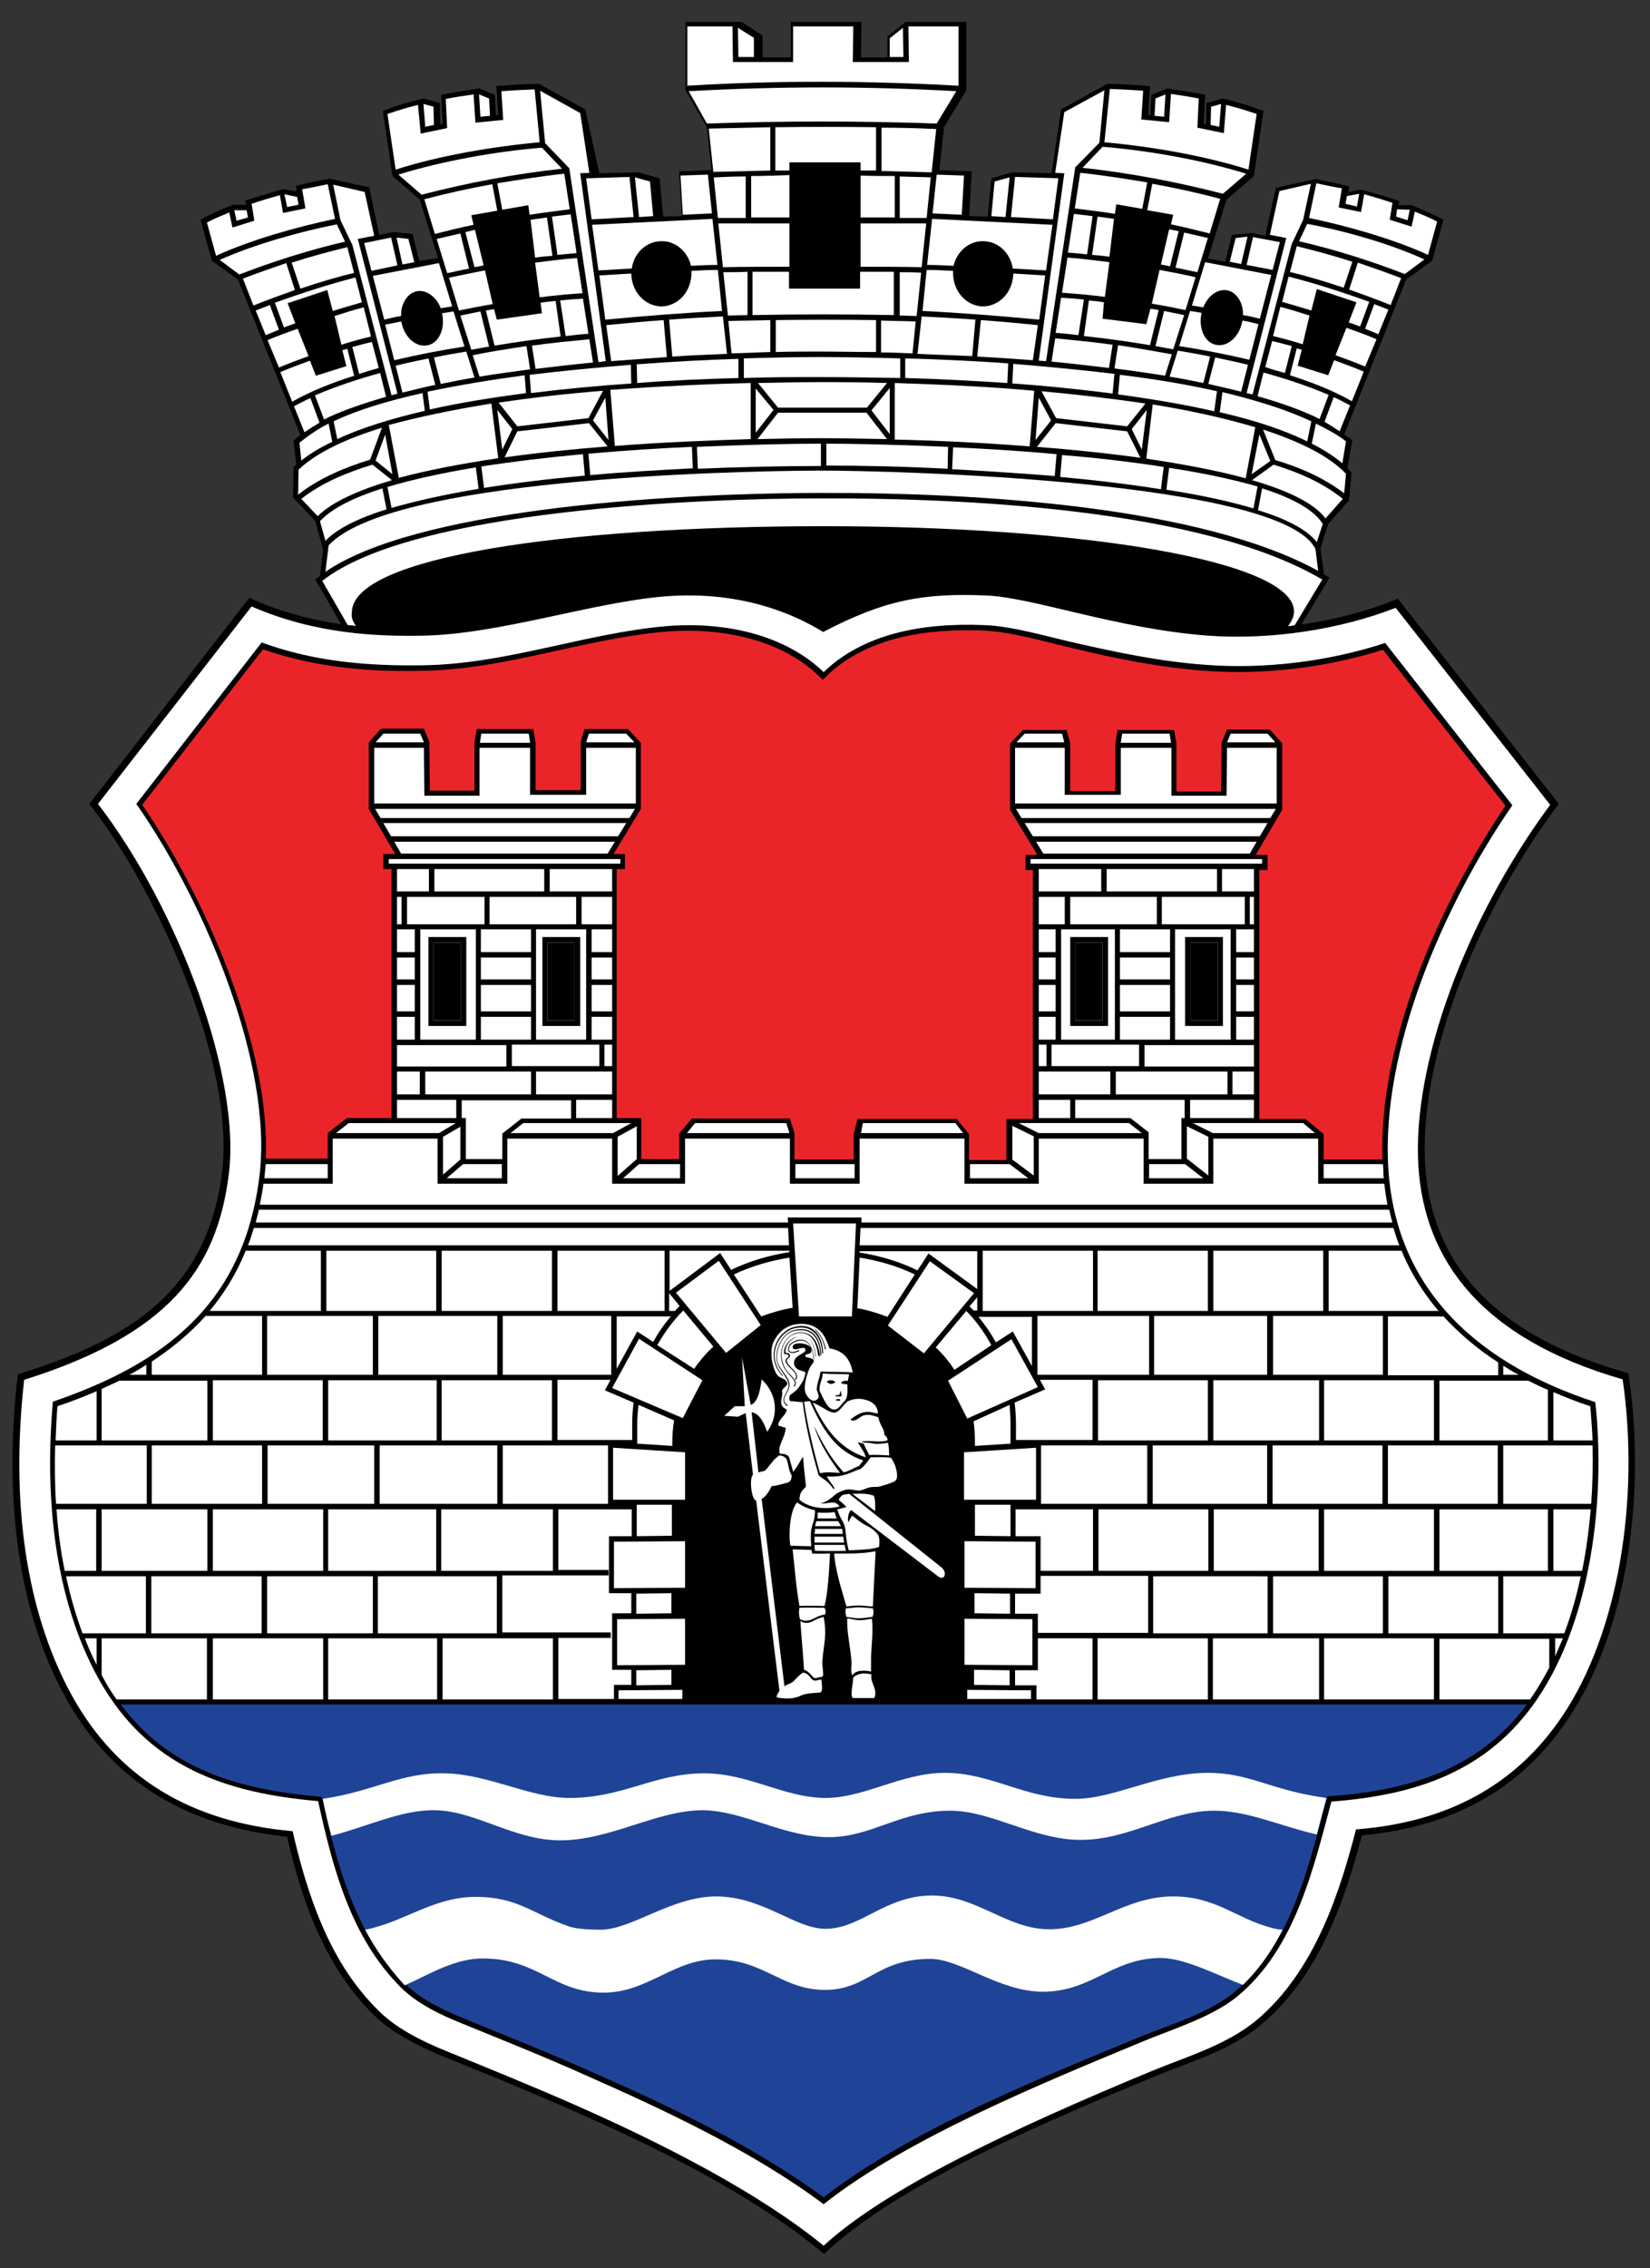 <?xml version="1.0" encoding="utf-8"?>
<!-- Generator: Adobe Illustrator 25.0.0, SVG Export Plug-In . SVG Version: 6.00 Build 0)  -->
<svg version="1.1" id="Layer_1" xmlns="http://www.w3.org/2000/svg" xmlns:xlink="http://www.w3.org/1999/xlink" x="0px" y="0px"
	 viewBox="0 0 362 497.4" style="enable-background:new 0 0 362 497.4;" xml:space="preserve">
<rect x="0" y="0" width="362" height="497.4" fill="#333333" stroke="none"/>
<style type="text/css">
	.st0{fill-rule:evenodd;clip-rule:evenodd;}
	.st1{fill-rule:evenodd;clip-rule:evenodd;fill:#FFFFFF;}
	.st2{fill-rule:evenodd;clip-rule:evenodd;fill:#1F4497;}
	.st3{fill-rule:evenodd;clip-rule:evenodd;fill:#EA2529;}
</style>
<g>
	<g>
		<path class="st0" d="M92,57.2l-1.5-5.9l-4.3-0.4l-3,0.6L81,41.1l-8.6-1.9l-0.2,0c-2.1,0.4-4.2,0.8-6.2,1.3l-1.1,0.3l0.2,1.2
			l-2.8-0.5L61,41.8c-2.1,0.6-4.2,1.2-6.3,1.9L53.8,44l0.2,0.9l-2.8,0l-1.3,0.5c-1.7,0.7-3.4,1.4-5,2.3L44,48.2l2.5,9l5.7,4.1
			l13.7,34.1c-0.5,0.4-1,0.8-1.5,1.2l0.6,5.3c-0.2,0.2-0.4,0.4-0.6,0.5l-0.1,6.7l4.9,5.2l1.7,6.3l-0.7,5.7c-0.3,0.3-0.7,0.5-1,0.8
			l8.7,15.1l202.4,3.4l11.4-18.9c-0.4-0.2-0.8-0.5-1.2-0.7l-0.8-5.7l1.7-5.4l4.6-5.2l0.5-6.1c-0.3-0.3-0.6-0.6-0.9-0.9l1.1-6.1
			c-0.5-0.4-1.1-0.9-1.8-1.3l13.6-34l5.7-4.1l2.5-9l-0.8-0.4c-1.6-0.8-3.3-1.6-5-2.3l-1.3-0.5l-2.8,0l0.2-0.9l-0.9-0.3
			c-2.1-0.7-4.2-1.3-6.3-1.9l-1.2-0.3l-2.8,0.5l0.2-1.2l-1.1-0.3c-2.1-0.5-4.1-0.9-6.2-1.3l-0.2,0l-8.6,1.9l-2.3,10.5l-3-0.6
			l-4.3,0.4l-1.5,5.9l-3.8-0.7l4.1-12.9l6-5.2l2.1-14.3l-0.9-0.3c-2.2-0.8-4.5-1.5-6.8-2.1l-1.3-0.3l-3.5,1l-0.1,4.7l-0.5-0.1
			l0.3-6.4l-1-0.2c-2-0.4-4.1-0.7-6.1-1l-1.2-0.2l-3.5,1.4l-0.2,4.5l-0.5-0.1l0.4-6.3l-1.1-0.1c-2.7-0.2-5.3-0.4-8-0.4l-0.3,0
			l-10.1,5.6l-2.1,14l-8.6-0.2l-4.6,1.3l-0.8,8.4l-4.1-0.1l0.6-9.8l-7.1-0.3l1-9.4l4.9-8.1v-15h-13.3l-4,3.2l0,4.6h-5.8l0.1-7.8
			h-15.5l0,7.8h-6.2l0-4.8l-4.6-3h-12.3v15l4.7,8.2l1,9.3l-7.1,0.3l0.6,9.8l-4.1,0.1l-0.8-8.4l-4.6-1.3l-8.6,0.2L128.4,24l-10.1-5.6
			l-0.3,0c-2.7,0-5.4,0.2-8,0.4l-1.1,0.1l0.4,6.3l-0.5,0.1l-0.2-4.5l-3.5-1.4l-1.2,0.2c-2.1,0.3-4.1,0.6-6.1,1l-1,0.2l0.3,6.4
			l-0.5,0.1l-0.1-4.7l-3.5-1l-1.3,0.3c-2.3,0.6-4.6,1.2-6.8,2.1l-0.9,0.3l2.1,14.3l6,5.2l4,12.8"/>
		<polygon class="st1" points="198.1,6.1 195.2,8.4 195.2,12.5 198.2,12.5 198.1,6.1 		"/>
		<polygon class="st1" points="295.5,43 298.2,42.5 297.7,45.3 295.2,44.7 295.5,43 		"/>
		<path class="st1" d="M275.9,86.9l1.3-5.2c4.7,1.3,9.6,2.9,14.3,4.9l-2,5.3c-0.4-0.2-0.8-0.4-1.2-0.6
			C284.8,89.7,280.6,88.2,275.9,86.9L275.9,86.9z"/>
		<path class="st1" d="M290.6,92.5c1.2,0.7,2.3,1.4,3.3,2.1l2.3-5.7c-1.2-0.6-2.4-1.3-3.6-1.8L290.6,92.5L290.6,92.5z"/>
		<polygon class="st1" points="278.6,51.5 282.2,52.2 273.5,86.2 274.8,86.5 283.4,53.5 285.9,48.2 287.6,40.3 280.7,41.9 
			278.6,51.5 		"/>
		<path class="st1" d="M288.8,40.2l-1.6,7.6c8.2,1.7,18.5,4.6,26.1,8.1l2-7.3c-1.5-0.8-3.2-1.5-4.9-2.2l-0.7,3.3l-4.8-1.5l0.6-3.7
			c-2-0.7-4.1-1.3-6.2-1.9l-0.7,3.9l-4.9-1l0.7-4.2C292.6,41,290.6,40.6,288.8,40.2L288.8,40.2z"/>
		<path class="st1" d="M312.5,56.9l-4.3,3.2c-7.5-2.9-15.4-5.4-23.2-7.2l1.8-3.8l0,0C294.9,50.6,304.9,53.4,312.5,56.9L312.5,56.9z"
			/>
		<path class="st1" d="M307.4,61c-3.1-1.2-6.3-2.3-9.5-3.4l-1.9,5.9c3.1,1.1,6.1,2.2,9.1,3.4L307.4,61L307.4,61z"/>
		<path class="st1" d="M304.6,67.9l-2.2,5.4c-1-0.4-1.9-0.8-2.9-1.2l2-5.4C302.5,67.1,303.6,67.5,304.6,67.9L304.6,67.9z"/>
		<path class="st1" d="M302,74.4c-2.1-0.9-4.3-1.7-6.6-2.5l-2.4,6c2.2,0.8,4.4,1.6,6.5,2.5L302,74.4L302,74.4z"/>
		<path class="st1" d="M299.2,81.5c-2.1-0.9-4.3-1.7-6.5-2.5l-1.3,3.3l-6.7-2.1l0.9-3.5l-1.1-0.3l-1.5,5.9c4.7,1.5,9.4,3.3,13.6,5.7
			L299.2,81.5L299.2,81.5z"/>
		<path class="st1" d="M285.8,75.5c-2.2-0.7-4.4-1.3-6.5-1.8l1.6-6.4c2,0.5,4.2,1.2,6.4,1.9L285.8,75.5L285.8,75.5z"/>
		<path class="st1" d="M287.7,68.1c-2.2-0.7-4.4-1.3-6.4-1.9l1.4-5.5l0.2,0c5.8,1.5,11.7,3.4,17.5,5.5l-2,5.4
			c-0.8-0.3-1.7-0.6-2.5-0.9l1.7-4.4l-8.7-2.9L287.7,68.1L287.7,68.1z"/>
		<polygon class="st0" points="296,67.2 290.7,80.8 286,79.3 289.7,65 296,67.2 		"/>
		<path class="st1" d="M281.9,81.8l1.5-5.9c-1.5-0.4-2.9-0.8-4.3-1.1l-1.5,5.7C279,81,280.4,81.4,281.9,81.8L281.9,81.8z"/>
		<path class="st1" d="M294.8,63.1c-3.9-1.3-7.8-2.5-11.6-3.4l-0.2,0l1.5-5.7l0,0c4.1,1,8.2,2.1,12.2,3.4L294.8,63.1L294.8,63.1z"/>
		<polygon class="st1" points="306.5,45.9 309.3,46 309.3,46 308.8,48.3 306.3,47.5 306.5,45.9 		"/>
		<polygon class="st1" points="65.2,43.2 62.4,42.6 63,45.4 65.5,44.9 65.2,43.2 		"/>
		<path class="st1" d="M84.7,87l-1.3-5.2c-4.7,1.3-9.6,2.9-14.3,4.9l2,5.3c0.4-0.2,0.8-0.4,1.2-0.6C75.8,89.8,80,88.4,84.7,87
			L84.7,87z"/>
		<path class="st1" d="M70.1,92.7c-1.2,0.7-2.3,1.4-3.3,2.1l-2.3-5.7c1.2-0.6,2.4-1.3,3.6-1.8L70.1,92.7L70.1,92.7z"/>
		<polygon class="st1" points="82.1,51.7 78.5,52.4 87.2,86.3 85.9,86.7 77.3,53.7 74.7,48.3 73.1,40.5 80,42.1 82.1,51.7 		"/>
		<path class="st1" d="M71.9,40.4l1.6,7.6c-8.2,1.7-18.5,4.6-26.1,8.1l-2-7.3c1.5-0.8,3.2-1.5,4.9-2.2l0.7,3.3l4.8-1.5l-0.6-3.7
			c2-0.7,4.1-1.3,6.2-1.9l0.7,3.9l4.9-1l-0.7-4.2C68.1,41.2,70,40.8,71.9,40.4L71.9,40.4z"/>
		<path class="st1" d="M48.2,57l4.3,3.2c7.5-2.9,15.4-5.4,23.2-7.2l-1.8-3.8l0,0C65.8,50.8,55.8,53.6,48.2,57L48.2,57z"/>
		<path class="st1" d="M53.3,61.1c3.1-1.2,6.3-2.3,9.5-3.4l1.9,5.9c-3.1,1.1-6.1,2.2-9.1,3.4L53.3,61.1L53.3,61.1z"/>
		<path class="st1" d="M56.1,68.1l2.2,5.4c1-0.4,1.9-0.8,2.9-1.2l-2-5.4C58.2,67.3,57.1,67.7,56.1,68.1L56.1,68.1z"/>
		<path class="st1" d="M58.7,74.6c2.1-0.9,4.3-1.7,6.6-2.5l2.4,6c-2.2,0.8-4.4,1.6-6.5,2.5L58.7,74.6L58.7,74.6z"/>
		<path class="st1" d="M61.5,81.6c2.1-0.9,4.3-1.7,6.5-2.5l1.3,3.3l6.7-2.1l-0.9-3.5l1.1-0.3l1.5,5.9c-4.7,1.5-9.4,3.3-13.6,5.7
			L61.5,81.6L61.5,81.6z"/>
		<path class="st1" d="M74.9,75.6c2.2-0.7,4.4-1.3,6.5-1.8l-1.6-6.4c-2,0.5-4.2,1.2-6.4,1.9L74.9,75.6L74.9,75.6z"/>
		<path class="st1" d="M73,68.2c2.2-0.7,4.4-1.3,6.4-1.9L78,60.9l-0.2,0c-5.8,1.5-11.7,3.4-17.5,5.5l2,5.4c0.8-0.3,1.7-0.6,2.5-0.9
			l-1.7-4.4l8.7-2.9L73,68.2L73,68.2z"/>
		<polygon class="st0" points="64.7,67.3 70,81 74.7,79.5 71,65.2 64.7,67.3 		"/>
		<path class="st1" d="M78.8,82l-1.5-5.9c1.5-0.4,2.9-0.8,4.3-1.1l1.5,5.7C81.7,81.1,80.3,81.5,78.8,82L78.8,82z"/>
		<path class="st1" d="M65.9,63.3c3.9-1.3,7.8-2.5,11.6-3.4l0.2,0l-1.5-5.7l0,0c-4.1,1-8.2,2.1-12.2,3.4L65.9,63.3L65.9,63.3z"/>
		<polygon class="st1" points="54.1,46.1 51.4,46.1 51.4,46.1 51.9,48.4 54.4,47.7 54.1,46.1 		"/>
		<polygon class="st1" points="269.8,57.4 271.1,52.2 273.7,51.9 272.3,57.9 269.8,57.4 		"/>
		<polygon class="st1" points="280.8,53.1 279.2,59.2 273.5,58.1 274.9,52 280.8,53.1 		"/>
		<path class="st1" d="M278.9,60.3l-2.5,9.6c-1.2-0.3-2.4-0.6-3.7-0.8c0.1-2.6-1.3-4.9-3.3-5.4c-2.1-0.5-4.4,1.1-5.4,3.7l-2.5-0.4
			l2.9-9.5L278.9,60.3L278.9,60.3z"/>
		<path class="st1" d="M276.1,71.1l-2,7.8c-5.1-1.2-10.2-2.2-15.4-3l2.4-7.7c0.8,0.1,1.7,0.3,2.5,0.4l0,0.1
			c-0.7,3.3,0.7,6.4,3.1,6.9c2.5,0.6,5.1-1.6,5.8-4.9l0.1-0.4C273.8,70.5,275,70.8,276.1,71.1L276.1,71.1z"/>
		<path class="st1" d="M258.4,76.9l-1.8,5.7c2.5,0.4,5,0.9,7.4,1.4l1.5-5.8C263.2,77.7,260.8,77.3,258.4,76.9L258.4,76.9z"/>
		<path class="st1" d="M265.1,84.2l1.5-5.8c2.4,0.5,4.8,1,7.2,1.6l-1.5,5.9C270,85.3,267.6,84.8,265.1,84.2L265.1,84.2z"/>
		<path class="st0" d="M269.2,64.9c-1.8-0.4-3.8,1.4-4.4,4c-0.6,2.6,0.4,5.1,2.3,5.5c1.8,0.4,3.8-1.4,4.4-4
			C272,67.8,271,65.3,269.2,64.9L269.2,64.9z"/>
		<polygon class="st1" points="90.9,57.5 89.6,52.4 87,52.1 88.3,58 90.9,57.5 		"/>
		<polygon class="st1" points="79.9,53.3 81.5,59.4 87.2,58.2 85.8,52.1 79.9,53.3 		"/>
		<path class="st1" d="M81.8,60.5l2.5,9.6c1.2-0.3,2.4-0.6,3.7-0.8c-0.1-2.6,1.3-4.9,3.3-5.4c2.1-0.5,4.4,1.1,5.4,3.7l2.5-0.4
			l-2.9-9.5L81.8,60.5L81.8,60.5z"/>
		<path class="st1" d="M84.5,71.2l2,7.8c5.1-1.2,10.2-2.2,15.4-3l-2.4-7.7c-0.8,0.1-1.7,0.3-2.5,0.4l0,0.1c0.7,3.3-0.7,6.4-3.1,6.9
			c-2.5,0.6-5.1-1.6-5.8-4.9L88,70.5C86.9,70.7,85.7,71,84.5,71.2L84.5,71.2z"/>
		<path class="st1" d="M102.3,77.1l1.8,5.7c-2.5,0.4-5,0.9-7.4,1.4l-1.5-5.8C97.5,77.9,99.9,77.5,102.3,77.1L102.3,77.1z"/>
		<path class="st1" d="M95.5,84.4L94,78.6c-2.4,0.5-4.8,1-7.2,1.6l1.5,5.9C90.7,85.5,93.1,84.9,95.5,84.4L95.5,84.4z"/>
		<path class="st0" d="M91.5,65c1.8-0.4,3.8,1.4,4.4,4c0.6,2.6-0.4,5.1-2.3,5.5c-1.8,0.4-3.8-1.4-4.4-4C88.6,67.9,89.6,65.5,91.5,65
			L91.5,65z"/>
		<polygon class="st1" points="217.5,47.4 218.2,39.8 221.5,38.9 220.6,47.6 217.5,47.4 		"/>
		<polygon class="st1" points="232.2,39.1 231,48.1 221.8,47.6 222.7,38.8 232.2,39.1 		"/>
		<polygon class="st1" points="211,47.1 204.6,46.8 205.5,38.3 211.5,38.5 211,47.1 		"/>
		<path class="st0" d="M215.7,54c-3,0-5.5,2.7-5.5,6c0,3.3,2.4,6.1,5.4,6.1c3,0,5.5-2.7,5.5-6C221.1,56.7,218.7,54,215.7,54
			L215.7,54z"/>
		<path class="st1" d="M203.3,59.2c1.9,0,3.8,0.1,5.8,0.2c0,0.2,0,0.4,0,0.5c0,4,2.9,7.2,6.5,7.3c3.7,0,6.6-3.2,6.7-7.1V60
			c2.3,0.1,4.7,0.3,7,0.4l-1.3,9.7c-8.5-0.8-17.2-1.5-25.6-1.9L203.3,59.2L203.3,59.2z"/>
		<path class="st1" d="M202.2,69.4l-0.9,8.2c3.9,0.2,7.9,0.3,12,0.5l0.7-8C210.1,69.8,206.1,69.6,202.2,69.4L202.2,69.4z"/>
		<path class="st1" d="M215.2,70.2c4.2,0.3,8.4,0.7,12.5,1.1l-1.1,7.7c-4.1-0.3-8.1-0.6-12.2-0.8L215.2,70.2L215.2,70.2z"/>
		<path class="st1" d="M204.5,48l-1.1,10.1c1.9,0,3.9,0.1,5.8,0.2c0.7-3.1,3.4-5.5,6.5-5.4c3.3,0,6,2.6,6.5,6
			c2.4,0.1,4.8,0.3,7.3,0.4l1.4-10L204.5,48L204.5,48z"/>
		<polygon class="st1" points="143.3,47.4 142.6,39.8 139.3,38.9 140.2,47.6 143.3,47.4 		"/>
		<polygon class="st1" points="128.6,39.1 129.8,48.1 139,47.6 138.1,38.8 128.6,39.1 		"/>
		<polygon class="st1" points="149.8,47.1 156.2,46.8 155.3,38.3 149.3,38.5 149.8,47.1 		"/>
		<path class="st0" d="M145.1,54c3,0,5.5,2.7,5.5,6c0,3.3-2.4,6.1-5.4,6.1c-3,0-5.5-2.7-5.5-6C139.7,56.7,142.1,54,145.1,54
			L145.1,54z"/>
		<path class="st1" d="M157.5,59.2c-1.9,0-3.8,0.1-5.8,0.2c0,0.2,0,0.4,0,0.5c0,4-2.9,7.2-6.5,7.3c-3.7,0-6.6-3.2-6.7-7.1V60
			c-2.3,0.1-4.7,0.3-7,0.4l1.3,9.7c8.5-0.8,17.2-1.5,25.6-1.9L157.5,59.2L157.5,59.2z"/>
		<path class="st1" d="M158.6,69.4l0.9,8.2c-3.9,0.2-7.9,0.3-12,0.6l-0.7-8.1C150.7,69.8,154.7,69.6,158.6,69.4L158.6,69.4z"/>
		<path class="st1" d="M145.6,70.2c-4.2,0.3-8.4,0.7-12.6,1.1l1.1,7.9c4.1-0.3,8.2-0.6,12.2-0.9L145.6,70.2L145.6,70.2z"/>
		<path class="st1" d="M156.3,48l1.1,10.1c-1.9,0-3.9,0.1-5.8,0.2c-0.7-3.1-3.4-5.5-6.5-5.4c-3.3,0-6,2.6-6.5,6
			c-2.4,0.1-4.8,0.3-7.3,0.4l-1.4-10L156.3,48L156.3,48z"/>
		<path class="st1" d="M294.5,101.6c-1.8-1.5-4.1-3-6.7-4.3l0.9-4.4c2.4,1.2,4.9,2.5,6.6,3.9L294.5,101.6L294.5,101.6z"/>
		<path class="st1" d="M287.7,92.4c-5.3-2.5-12-4.6-19.5-6.4l-0.6,4.4c7.4,1.7,13.9,3.8,19.2,6.4L287.7,92.4L287.7,92.4z"/>
		<path class="st1" d="M267,85.8l-0.6,4.4c-6.5-1.5-13.7-2.7-21.1-3.7l0.4-4.3C253.1,83.1,260.4,84.3,267,85.8L267,85.8z"/>
		<path class="st1" d="M244.5,82c-7.4-0.9-14.9-1.6-22.2-2.2l-0.2,4.3c7.4,0.5,14.8,1.3,22,2.2L244.5,82L244.5,82z"/>
		<path class="st1" d="M221.2,79.7c-8-0.6-15.7-0.9-22.6-1.1v4.3c7.2,0.2,14.8,0.6,22.4,1.1L221.2,79.7L221.2,79.7z"/>
		<path class="st1" d="M197.5,78.6c-7-0.2-13.1-0.3-17.8-0.3c-4.4,0-10,0.1-16.5,0.3v4.3c5.8-0.2,11.4-0.2,16.5-0.2
			c5.4,0,11.4,0.1,17.8,0.2V78.6L197.5,78.6z"/>
		<path class="st1" d="M162,78.7v4.2c-7.1,0.2-14.7,0.5-22.2,1.1l-0.1-4.1C147.6,79.3,155.2,78.9,162,78.7L162,78.7z"/>
		<path class="st1" d="M138.4,80c-7.3,0.6-14.8,1.3-22.2,2.2l0.3,4c7.2-0.9,14.6-1.6,22-2.1L138.4,80L138.4,80z"/>
		<path class="st1" d="M115.1,82.3c-7.4,1-14.7,2.2-21.3,3.6l0.5,3.9c6.6-1.5,13.7-2.6,21.1-3.6L115.1,82.3L115.1,82.3z"/>
		<path class="st1" d="M92.7,86.2l0.5,3.9c-7.3,1.7-13.9,3.7-19.2,6.2l-0.8-3.9C78.4,89.9,85.1,87.9,92.7,86.2L92.7,86.2z"/>
		<path class="st1" d="M72.1,92.9c-2.3,1.1-4.8,2.9-6.4,4.2l0.4,3.9c1.9-1.5,4.2-2.9,6.8-4.1L72.1,92.9L72.1,92.9z"/>
		<path class="st1" d="M290.8,113.7l3.8-4.3c-4.5-3.6-9.7-5.8-15.2-7.5l-4.7,3.4C282.6,107.6,288.4,110.4,290.8,113.7L290.8,113.7z"
			/>
		<path class="st1" d="M279.8,100.9l-2.7-6.7c7.9,2.6,14.4,5.7,18.2,9.7l-0.4,4.3C290.5,104.8,285.2,102.5,279.8,100.9L279.8,100.9z
			"/>
		<path class="st1" d="M275.4,93.7l-2.1,11.2c-6.2-1.7-13.7-3.1-21.7-4.3l-0.1-0.1l1.4-11.8C261,90,268.7,91.7,275.4,93.7
			L275.4,93.7z"/>
		<polygon class="st1" points="251.6,89.9 248.3,94.1 250.5,98.6 251.6,89.9 		"/>
		<path class="st1" d="M251.3,88.5c-7.4-1.1-15.2-2-22.8-2.7l3.2,5.9l15.6,1.8L251.3,88.5L251.3,88.5z"/>
		<path class="st1" d="M231.6,92.8l15.7,1.8l2.9,5.8c-7.2-1-14.9-1.8-22.7-2.4L231.6,92.8L231.6,92.8z"/>
		<path class="st1" d="M226.9,85.7l-1,12.2c-10.1-0.8-20.2-1.3-29.6-1.5V84C205.4,84.3,216,84.7,226.9,85.7L226.9,85.7z"/>
		<polygon class="st1" points="195.2,85.1 191.2,90 195.2,95.2 195.2,85.1 		"/>
		<path class="st1" d="M194.6,84l-4.4,5.4h-19.5l-4.4-5.4c5.2-0.1,9.7-0.2,13.4-0.2C183.6,83.8,188.8,83.8,194.6,84L194.6,84z"/>
		<path class="st1" d="M170.7,90.5h19.4l4.5,5.8c-5.3-0.1-10.3-0.2-14.9-0.2c-4.2,0-8.7,0.1-13.5,0.2L170.7,90.5L170.7,90.5z"/>
		<path class="st1" d="M164.7,84v12.3c-9.5,0.3-19.7,0.7-29.8,1.5l-1-12.3C144.9,84.7,155.6,84.2,164.7,84L164.7,84z"/>
		<polygon class="st1" points="165.8,94.9 169.7,89.9 165.8,85.2 165.8,94.9 		"/>
		<polygon class="st1" points="227.2,96.5 227.9,87.2 230.6,92.2 227.2,96.5 		"/>
		<polygon class="st1" points="132.8,87.2 130.1,92.2 133.5,96.5 132.8,87.2 		"/>
		<path class="st1" d="M132.3,85.7l-3.2,6l-15.6,1.8l-4.1-5.2C116.8,87.2,124.6,86.3,132.3,85.7L132.3,85.7z"/>
		<path class="st1" d="M113.5,94.6l15.7-1.8l4.1,5.1c-7.7,0.6-15.4,1.4-22.6,2.4L113.5,94.6L113.5,94.6z"/>
		<path class="st1" d="M107.8,88.5l1.5,11.9l-0.1,0.1c-8,1.2-15.4,2.6-21.7,4.3l-2.2-11.6C92,91.4,99.7,89.8,107.8,88.5L107.8,88.5z
			"/>
		<polygon class="st1" points="110.2,98.6 112.4,94.1 109.1,89.9 110.2,98.6 		"/>
		<polygon class="st1" points="274.6,104 276.3,95.3 278.7,101.1 274.6,104 		"/>
		<polygon class="st1" points="84.5,95.3 82.4,101 86.1,104 84.5,95.3 		"/>
		<path class="st1" d="M83.8,93.8c-7.8,2.4-14.3,5.4-18.3,9.2l-0.1,5.5c4.5-3.6,10.3-6,15.8-7.7L83.8,93.8L83.8,93.8z"/>
		<path class="st1" d="M81.7,101.9c-5.5,1.7-11,3.9-15.6,7.5l3.6,3.8c3.1-3.1,8.9-5.7,16.3-7.9L81.7,101.9L81.7,101.9z"/>
		<path class="st1" d="M288.9,118.9c-2.1-2.7-6.6-5.1-12.9-7l0.9-4.8c6.6,2.1,11.4,4.7,13.3,7.8L288.9,118.9L288.9,118.9z"/>
		<path class="st1" d="M275.9,106.7l-0.9,4.8c-5.4-1.6-11.9-3-19.1-4.1l0.6-4.8C263.7,103.7,270.4,105.1,275.9,106.7L275.9,106.7z"
			/>
		<path class="st1" d="M255.3,102.4c-7.1-1.1-14.7-2-22.3-2.6l-0.4,4.8c7.7,0.7,15.2,1.6,22.1,2.7L255.3,102.4L255.3,102.4z"/>
		<path class="st1" d="M231.8,99.6c-7.8-0.7-15.5-1.2-22.7-1.5l-0.2,4.8c7.4,0.4,15,0.9,22.5,1.5L231.8,99.6L231.8,99.6z"/>
		<path class="st1" d="M208,98c-11.4-0.5-21.2-0.7-26.7-0.7v4.8c7.9,0,17,0.2,26.6,0.7L208,98L208,98z"/>
		<path class="st1" d="M180.1,97.3h-0.4c-5.7,0-15.4,0.2-26.8,0.7l0.2,4.8c9.4-0.4,18.5-0.6,26.6-0.6h0.4V97.3L180.1,97.3z"/>
		<path class="st1" d="M151.8,98c-7.1,0.3-14.9,0.8-22.7,1.5l0.4,4.7c7.5-0.7,15.1-1.1,22.5-1.5L151.8,98L151.8,98z"/>
		<path class="st1" d="M127.9,99.6c-7.6,0.7-15.2,1.6-22.3,2.7l0.6,4.7c6.9-1.1,14.4-2,22.1-2.7L127.9,99.6L127.9,99.6z"/>
		<path class="st1" d="M104.4,102.5c-7.2,1.2-13.8,2.6-19.4,4.3l0.9,4.6c5.5-1.6,11.9-3,19.1-4.2L104.4,102.5L104.4,102.5z"/>
		<path class="st1" d="M83.9,107.1l0.9,4.6c-6.1,1.9-10.8,4.2-13.4,6.9l-1.2-4.3C72.9,111.4,77.7,109.1,83.9,107.1L83.9,107.1z"/>
		<path class="st1" d="M289.2,125.2c-25.5-14-73.5-17.2-109.5-17.1c-35.8,0.1-88.8,3.9-108.3,17.3l0.7-5.8
			c13.4-14.5,86.9-16.3,107.6-16.4c17,0,101.6,2.2,108.9,17.2L289.2,125.2L289.2,125.2z"/>
		<path class="st1" d="M78.1,137.3c-0.6-0.1-1.2-0.1-1.8-0.2l-5.6-9.7c19.9-15.7,83.6-18.1,109-18.1c30.7-0.1,83.8,2.1,110.4,17.8
			l-6.1,10.1l-1.5,0.2c0.9-1.1,1.4-2.2,1.4-3.3c0-11.1-46.2-18.7-103.1-18.7c-57,0-103.6,6.8-103.6,18.9
			C77,135.3,77.4,136.3,78.1,137.3L78.1,137.3z"/>
		<path class="st0" d="M280.7,137.5c1.2-1.1,1.9-2.2,1.9-3.5c0-7-24.5-11.5-29.3-12.4c-23.4-4.1-49-5.2-72.7-5.2
			c-23.8,0-49.5,0.9-73,4.9c-5.1,0.9-29.5,5.2-29.5,12.8c0,1.1,0.5,2.2,1.5,3.2c4.3,0.4,8.7,0.5,13.2,0.4
			c17.7-0.3,35.2-7.2,52.8-8.6c12.2-1,24.4,1.3,35,7.5c12.7-6.5,21.4-8.4,35.8-7.8c6.5,0.3,14.5,2.5,20.9,4c9.2,2.1,18.4,4,27.8,4.8
			C270.2,138.1,275.4,138,280.7,137.5L280.7,137.5z"/>
		<polygon class="st1" points="231.5,37.9 233.5,38 227.9,79.1 229.5,79.2 235.9,36.7 241.2,31.3 242.3,19.8 233.5,24.6 231.5,37.9 
					"/>
		<polygon class="st0" points="255.9,48 250.7,69.7 243.2,68.9 245.8,46.2 255.9,48 		"/>
		<path class="st1" d="M243.5,19.5c2.3,0.1,4.7,0.2,7.3,0.4l-0.4,6.3l6.1,0.6l0.4-6.2c2,0.3,4.1,0.6,6.1,1l-0.3,6.4l5.8,1.2l0.5-6.2
			c2.4,0.6,4.7,1.3,6.7,2l-1.8,12.2c-9.7-3.1-21.6-5.1-31.6-6L243.5,19.5L243.5,19.5z"/>
		<path class="st1" d="M273.4,38.1l-5.1,4.4c-10-2.6-20.6-4.6-30.8-5.7l4.4-4.6l0.1,0C251.9,33,263.8,35.1,273.4,38.1L273.4,38.1z"
			/>
		<path class="st1" d="M267.7,43.6c-4.9-1.3-9.9-2.4-14.9-3.3l-1.1,5.8l5.7,1l-0.5,2.1c2.9,0.6,5.7,1.3,8.5,2L267.7,43.6L267.7,43.6
			z"/>
		<polygon class="st1" points="256.5,50.3 254.7,58 256.7,58.4 258.6,50.7 256.5,50.3 		"/>
		<path class="st1" d="M254.4,59.2l-1.7,7.4c2.5,0.4,5,0.9,7.4,1.4l2.2-7.2C259.8,60.2,257.1,59.7,254.4,59.2L254.4,59.2z"/>
		<path class="st1" d="M252.4,67.7l1.8,0.3l-1.9,7.7c-4.8-0.8-9.7-1.5-14.5-2l1.1-7.8c1.1,0.1,2.2,0.2,3.3,0.4l-0.3,3.6l9.6,1.2
			L252.4,67.7L252.4,67.7z"/>
		<path class="st1" d="M242.4,65.1c-3.2-0.4-6.4-0.7-9.4-0.9l1.2-7.7l0.1,0c2.9,0.2,5.9,0.6,9.1,1L242.4,65.1L242.4,65.1z"/>
		<path class="st1" d="M243.4,56.3c-1.3-0.2-2.5-0.3-3.8-0.4l1.2-8.4c1.2,0.2,2.4,0.3,3.6,0.5L243.4,56.3L243.4,56.3z"/>
		<path class="st1" d="M244.6,46.9c-3-0.5-5.9-0.8-8.8-1.2l1.2-7.8c4.8,0.5,9.8,1.3,14.7,2.1l-1.1,5.8l-5.7-1L244.6,46.9L244.6,46.9
			z"/>
		<path class="st1" d="M265,52.2c-1.7-0.4-3.5-0.8-5.2-1.2l-1.9,7.7c1.6,0.3,3.2,0.7,4.8,1L265,52.2L265,52.2z"/>
		<path class="st1" d="M259.8,69.1c-1.4-0.3-2.9-0.6-4.4-0.9l-1.9,7.7c1.3,0.2,2.6,0.5,3.9,0.7L259.8,69.1L259.8,69.1z"/>
		<path class="st1" d="M257.1,77.7l-1.5,4.7c-3.6-0.6-7.3-1.1-11.1-1.6l0.8-5.1C249.2,76.3,253.2,77,257.1,77.7L257.1,77.7z"/>
		<path class="st1" d="M230.7,79.3l0.8-5.1c4.1,0.4,8.3,0.8,12.6,1.4l-0.8,5.1C239.1,80.2,234.9,79.7,230.7,79.3L230.7,79.3z"/>
		<path class="st1" d="M236.6,73.5c-1.7-0.2-3.4-0.4-5-0.5l1.2-7.7l0.1,0c1.6,0.1,3.2,0.2,4.9,0.4L236.6,73.5L236.6,73.5z"/>
		<path class="st1" d="M238.5,55.8c-1.4-0.2-2.9-0.3-4.2-0.4l1.3-8.5c1.4,0.2,2.7,0.3,4.1,0.5L238.5,55.8L238.5,55.8z"/>
		<polygon class="st1" points="253.3,25.4 255.4,25.6 255.7,20.7 253.5,21.6 253.3,25.4 		"/>
		<polygon class="st1" points="265.6,27.4 267.5,27.8 267.9,22.8 265.7,23.4 265.6,27.4 		"/>
		<polygon class="st1" points="129.3,37.9 127.3,38 132.9,79.2 131.3,79.4 124.9,36.9 119.6,31.4 118.5,19.9 127.3,24.8 129.3,37.9 
					"/>
		<polygon class="st0" points="104.9,48.1 109.8,68.8 117.5,67.7 115,46.3 104.9,48.1 		"/>
		<path class="st1" d="M117.3,19.6c-2.3,0.1-4.7,0.2-7.3,0.4l0.4,6.3l-6.1,0.6l-0.4-6.2c-2,0.3-4.1,0.6-6.1,1l0.3,6.4l-5.8,1.2
			L91.7,23c-2.4,0.6-4.7,1.3-6.7,2l1.8,12.2c9.6-3.1,21.6-5.1,31.6-6L117.3,19.6L117.3,19.6z"/>
		<path class="st1" d="M87.4,38.3l5.1,4.4c10-2.6,20.6-4.6,30.8-5.7l-4.4-4.6l-0.1,0C108.9,33.2,97,35.3,87.4,38.3L87.4,38.3z"/>
		<path class="st1" d="M93.1,43.7c4.9-1.3,9.9-2.4,14.9-3.3l1.1,5.8l-5.7,1l0.5,2.1c-2.9,0.6-5.7,1.3-8.5,2L93.1,43.7L93.1,43.7z"/>
		<polygon class="st1" points="104.2,50.4 106.1,58.2 104.1,58.6 102.1,50.9 104.2,50.4 		"/>
		<path class="st1" d="M106.4,59.3l1.7,7.4c-2.5,0.4-5,0.9-7.4,1.4l-2.2-7.2C101,60.4,103.7,59.8,106.4,59.3L106.4,59.3z"/>
		<path class="st1" d="M108.4,67.8l-1.8,0.3l1.9,7.7c4.8-0.8,9.7-1.5,14.5-2l-1.1-7.8c-1.1,0.1-2.2,0.2-3.3,0.4l0.3,2.3l-9.9,1.4
			L108.4,67.8L108.4,67.8z"/>
		<path class="st1" d="M118.4,65.2c3.2-0.4,6.4-0.7,9.4-0.9l-1.2-7.7l-0.1,0c-2.9,0.2-5.9,0.6-9.1,1L118.4,65.2L118.4,65.2z"/>
		<path class="st1" d="M117.4,56.5c1.3-0.2,2.5-0.3,3.8-0.4l-1.2-8.4c-1.2,0.2-2.4,0.3-3.6,0.5L117.4,56.5L117.4,56.5z"/>
		<path class="st1" d="M116.2,47.1c3-0.5,5.9-0.8,8.8-1.2l-1.2-7.8c-4.8,0.5-9.8,1.3-14.7,2.1l1.1,5.8l5.7-1L116.2,47.1L116.2,47.1z
			"/>
		<path class="st1" d="M95.8,52.4c1.7-0.4,3.5-0.8,5.2-1.2l1.9,7.7c-1.6,0.3-3.2,0.7-4.8,1L95.8,52.4L95.8,52.4z"/>
		<path class="st1" d="M101,69.2c1.4-0.3,2.9-0.6,4.4-0.9l1.9,7.7c-1.3,0.2-2.6,0.5-3.9,0.7L101,69.2L101,69.2z"/>
		<path class="st1" d="M103.7,77.9l1.5,4.7c3.6-0.6,7.3-1.1,11.1-1.6l-0.8-5.1C111.6,76.5,107.6,77.1,103.7,77.9L103.7,77.9z"/>
		<path class="st1" d="M130.1,79.5c-4.2,0.4-8.5,0.9-12.6,1.4l-0.8-5.1c4.3-0.6,8.5-1,12.6-1.4L130.1,79.5L130.1,79.5z"/>
		<path class="st1" d="M124.1,73.7c1.7-0.2,3.4-0.4,5-0.5l-1.2-7.7l-0.1,0c-1.6,0.1-3.2,0.2-4.9,0.4L124.1,73.7L124.1,73.7z"/>
		<path class="st1" d="M122.3,55.9c1.4-0.1,2.9-0.3,4.2-0.4l-1.3-8.5c-1.4,0.2-2.7,0.3-4.1,0.5L122.3,55.9L122.3,55.9z"/>
		<polygon class="st1" points="107.5,25.4 105.4,25.6 105.1,20.7 107.3,21.6 107.5,25.4 		"/>
		<polygon class="st1" points="95.2,27.4 93.3,27.8 92.9,22.8 95.1,23.4 95.2,27.4 		"/>
		<path class="st1" d="M150.7,5.8h10l0.1,7.8H174l0-7.8h13.2l-0.1,7.8h12.3l-0.1-7.8h11v13c-19.8-1.1-39.7-1.2-59.5,0V5.8L150.7,5.8
			z"/>
		<path class="st1" d="M151.1,20l4,7.1c16.8-0.6,33.6-0.6,50.4,0l4.3-7.1C190.3,18.9,170.7,18.9,151.1,20L151.1,20z"/>
		<path class="st1" d="M155.5,28.2l1,9.5c4.2-0.1,8.3-0.2,12.5-0.3v-9.5C164.4,28,159.9,28.1,155.5,28.2L155.5,28.2z"/>
		<path class="st1" d="M170.1,27.9v9.5l3.1,0v-1.8h15.6v1.8l3.4,0v-9.5C184.8,27.8,177.5,27.8,170.1,27.9L170.1,27.9z"/>
		<path class="st1" d="M193.4,28v9.5c3.7,0.1,7.3,0.2,11,0.3l1-9.5C201.4,28.1,197.4,28,193.4,28L193.4,28z"/>
		<path class="st1" d="M156.6,38.9l0.9,8.9h6.1v-9.1C161.3,38.7,158.9,38.8,156.6,38.9L156.6,38.9z"/>
		<path class="st1" d="M164.8,38.6v9.1h8.4v-9.3C170.4,38.5,167.6,38.6,164.8,38.6L164.8,38.6z"/>
		<path class="st1" d="M188.8,38.5v9.2h7.5v-9.1C193.8,38.6,191.3,38.6,188.8,38.5L188.8,38.5z"/>
		<path class="st1" d="M197.4,38.7v9.1h5.9l0.9-8.9C202,38.8,199.7,38.8,197.4,38.7L197.4,38.7z"/>
		<path class="st1" d="M157.6,49l1,9.6c4.9-0.1,9.7-0.1,14.6-0.1V49H157.6L157.6,49z"/>
		<path class="st1" d="M158.7,59.7l1,9.5l4.3-0.1v-9.5C162.2,59.7,160.5,59.7,158.7,59.7L158.7,59.7z"/>
		<path class="st1" d="M165.1,59.6v9.5c10.3-0.2,20.7-0.2,31,0v-9.5c-2.5,0-4.9,0-7.4,0v3.7h-15.6v-3.7
			C170.5,59.6,167.8,59.6,165.1,59.6L165.1,59.6z"/>
		<path class="st1" d="M197.4,59.7v9.5l3.7,0.1l1-9.5C200.5,59.7,198.9,59.7,197.4,59.7L197.4,59.7z"/>
		<path class="st1" d="M202.2,58.6l1-9.6h-14.4v9.5C193.3,58.5,197.7,58.5,202.2,58.6L202.2,58.6z"/>
		<path class="st1" d="M159.8,70.4l0.7,7.1c2.9-0.1,5.7-0.2,8.5-0.3v-7C166,70.3,162.9,70.3,159.8,70.4L159.8,70.4z"/>
		<path class="st1" d="M200.2,77.5l0.7-7c-2.5-0.1-5.1-0.1-7.6-0.2v7C195.6,77.3,197.9,77.4,200.2,77.5L200.2,77.5z"/>
		<path class="st1" d="M192.2,77.2v-7c-7.3-0.1-14.7-0.1-22,0v7c3.3-0.1,6.5-0.1,9.5-0.1C183.6,77.1,187.8,77.2,192.2,77.2
			L192.2,77.2z"/>
		<polygon class="st0" points="174.3,36.7 187.6,36.7 187.6,62.2 174.3,62.2 174.3,36.7 		"/>
		<polygon class="st1" points="165.4,12.5 165.4,8.3 161.9,6.1 162,12.5 		"/>
		<path class="st0" d="M298.8,402.5c-4,15.2-9.8,31.3-22.2,41.6c-6.6,5.5-15.2,8-23.1,11.2c-20.9,8.7-55.1,22.8-71.7,38.1l-1,0.9
			l-1-0.8c-15.4-12.6-36.1-22.7-54.3-30.7c-9.1-4-18.3-7.8-27.5-11.5c-5.7-2.3-11.9-5.3-16.2-9.6c-10.5-10.5-15.6-24.7-18.8-38.9
			c-21.2-2.2-37.9-11.4-48.5-30.3C2.9,351.6,1.2,325.7,3.8,302.4l0.1-1l0.9-0.3c23.6-7.4,40.6-17.9,43.9-43.9
			c3-23.8-14-61.2-28.4-80l-0.7-0.9l35.1-45.2l1.1,0.5c12,5.2,24.1,6.5,37.1,6.2c17.7-0.3,35.2-7.2,52.8-8.6c12.2-1,24.4,1.3,35,7.5
			c12.7-6.5,21.4-8.4,35.8-7.8c6.5,0.3,14.5,2.5,20.9,4c9.2,2.1,18.4,4,27.8,4.8c13.3,1,28.2-1.1,40.5-6l1-0.4l35.3,45l-0.7,0.9
			c-15.1,20.3-30.3,52.9-28.6,78.6c1.7,25.5,20.6,38.5,43.7,45.1l0.9,0.3l0.1,1c3.5,23.9,0.3,54.5-13.4,74.8
			C333.4,393,317.7,400.8,298.8,402.5z"/>
		<path class="st1" d="M21.5,176.3L55.2,133c14,6.1,27.6,6.6,37.7,6.4c16.6-0.3,37.1-7.3,52.9-8.6c17.3-1.4,29.1,4.3,34.8,7.8
			c13.4-7,21.9-8.6,35.8-8c10.2,0.4,28.6,7.3,48.6,8.8c13.7,1,28.9-1.3,41.2-6.1l33.9,43.2c-18.5,25-30.4,57.1-28.9,79.5
			c1.4,20.4,13.8,37.6,44.8,46.5c3.8,26.3-0.9,55.5-13.2,73.8c-9,13.4-23,23.2-45.3,24.9c-3.3,12.7-8.7,30.9-21.9,41.9
			c-6.4,5.3-15.1,7.9-22.7,11c-30.9,12.8-58.5,25.8-72.2,38.4c-14.2-11.6-35.1-22.3-54.6-30.9c-9.1-4-19.4-8.2-27.5-11.5
			c-6.5-2.6-12-5.5-15.7-9.3c-9-8.9-14.6-21.3-18.7-39.2c-22.4-2-38.4-11.7-48.4-29.7C7,355.9,1.9,333,5.3,302.6
			c31.5-9.9,42.3-24.1,44.9-45.1C52.9,236.4,39.3,199.5,21.5,176.3z"/>
		<path class="st0" d="M350,307.5c-24.5-8-43.6-23.6-45.4-51.1c-1.7-26,12-57.8,27.2-79.8L303.9,141c-12.4,4.1-26.6,5.8-39.4,4.8
			c-9.8-0.7-19.4-2.7-29-4.9c-5.8-1.3-13.5-3.6-19.4-3.8c-13.8-0.6-26.7,1.9-35.4,10.3c-8.5-8.2-21.6-11.1-34.3-10.1
			c-17.8,1.5-35.1,8.3-53.4,8.6c-12.4,0.2-24.1-0.8-35.6-5l-27.5,35.4c15,21.4,30.1,57.3,27,81.8c-3.5,27.9-20.8,40.9-45.3,49.3
			c-1.8,20.4,0.1,42.9,10.1,60.9c10.7,19.1,27.6,24.9,48.1,26.7C73,409.7,77,425,88,435.9c3.5,3.5,8.7,6,13.2,7.8
			c9.3,3.8,18.6,7.5,27.7,11.6c17.2,7.6,36.4,16.6,51.8,28.1c18.4-14.6,49.4-27.1,69.8-35.6c6.7-2.8,15.4-5.4,21-10
			c12.7-10.5,16.7-28.2,20.6-42.7c18.4-1.4,34.4-6.5,45.3-22.7C349.1,355,352.3,328.7,350,307.5z"/>
		<path class="st2" d="M26.5,373.8c10.4,14,25.4,18.6,43.3,20.2l0.8,0.1l0.2,0.8c3.2,14.3,7.2,29.4,18,40.1
			c3.4,3.4,8.4,5.8,12.8,7.6c9.3,3.8,18.6,7.5,27.8,11.6c17.5,7.7,35.8,16.3,51.3,27.7c19-14.8,47.2-26,69.4-35.2
			c6.6-2.7,15.2-5.2,20.7-9.8c12.4-10.2,16.2-27.3,20.2-42.1l0.2-0.8l0.8-0.1c17.4-1.3,32.4-5.9,43-20.1H26.5z"/>
		<path class="st1" d="M213.7,366.2l0,3.3l7.8,0.1l0-3.3L213.7,366.2L213.7,366.2z M58.3,255.3h13.6v3.1H58l0,0
			C58.1,257.4,58.2,256.4,58.3,255.3L58.3,255.3z M57.8,259.6c-0.2,1.6-0.5,3.1-0.8,4.6h247.4c-0.3-1.5-0.5-3-0.7-4.6h-14.5v-9.9
			h-23v9.9h-15.3v-9.9h-23v9.9h-16.3v-9.9h-23v9.9h-15.3v-9.9h-23v9.9h-16v-9.9h-23v9.9H96v-9.9h-23v9.9H57.8L57.8,259.6z
			 M303.6,258.4h-13.2v-3.1h13l0.1,1.1C303.5,257.1,303.5,257.7,303.6,258.4L303.6,258.4z M152.5,246.3l-1.8,2.2h22.5l-0.7-2.2
			H152.5L152.5,246.3z M189.3,246.3l-0.4,2.2h22.4l-1.7-2.2H189.3L189.3,246.3z M100,246.3H76.5l-2.8,2.2h22.6L100,246.3L100,246.3z
			 M97.2,249.3l3.8-2.2v7.2l-3.8,3.3V249.3L97.2,249.3z M138.5,246.3h-23.7l-2.8,2.2h22.5L138.5,246.3L138.5,246.3z M135.5,249.3
			l4.2-2.3v7.2l-4.2,3.7V249.3L135.5,249.3z M222.1,246.9l4.7,2.3v8.6l-4.7-3.5V246.9L222.1,246.9z M227.9,248.5h22.6l-2.8-2.2
			h-24.2L227.9,248.5L227.9,248.5z M260.4,247l4.7,2.3v8.5l-4.7-3.7V247L260.4,247z M266.1,248.5h22.4l-2.6-2.2h-24.2L266.1,248.5
			L266.1,248.5z M101.6,255.3h8.5v3.1H98L101.6,255.3L101.6,255.3z M140.2,255.3h9v3.1h-12.5L140.2,255.3L140.2,255.3z M174.5,255.3
			h13v3.1h-13V255.3L174.5,255.3z M212.8,255.3h8.7l4.1,3.1h-12.8V255.3L212.8,255.3z M252.1,255.3h7.9l4,3.1h-11.9V255.3
			L252.1,255.3z M72,315.9v-13.2h23.8v13.2H72L72,315.9z M70.8,302.7v13.2H46.7v-13.2H70.8L70.8,302.7z M45.5,302.7v13.2H22.3v-11.3
			c1.3-0.6,2.6-1.2,3.9-1.8H45.5L45.5,302.7z M28.4,301.5c1.3-0.7,2.5-1.4,3.7-2.2v2.2H28.4L28.4,301.5z M33.3,301.5v-2.9
			c4.4-2.9,8.4-6.2,11.8-10h12.4v12.9H33.3L33.3,301.5z M58.6,301.5v-12.9h23.2v12.9H58.6L58.6,301.5z M83,301.5v-12.9h26.1v12.9H83
			L83,301.5z M110.3,301.5v-12.9h23.8v12.9H110.3L110.3,301.5z M134.4,301.5h0.1l-0.1,0.2V301.5L134.4,301.5z M133.9,302.7l-1.2,2.2
			l6.3,2.7c-0.2,1.6-0.3,3.2-0.3,4.8l0,3.4h-16.4v-13.2H133.9L133.9,302.7z M121.1,302.7v13.2H96.9v-13.2H121.1L121.1,302.7z
			 M110.3,329.8V317h23.1v12.8H110.3L110.3,329.8z M109.1,317v12.8H83.3V317H109.1L109.1,317z M82.1,317v12.8H58.7V317H82.1
			L82.1,317z M57.5,317v12.8H33.3V317H57.5L57.5,317z M32.2,317v12.8H12.3c-0.3-4.3-0.3-8.6-0.2-12.8H32.2L32.2,317z M12.2,315.9
			c0.1-2.5,0.2-5,0.4-7.5c3-1,5.8-2.1,8.6-3.3v10.8H12.2L12.2,315.9z M289.4,315.9v-13.2h-23.2v13.2H289.4L289.4,315.9z
			 M290.5,302.7v13.2h24.1v-13.2H290.5L290.5,302.7z M315.8,302.7v13.2h23.8v-11.1c-1.5-0.6-2.9-1.3-4.3-2H315.8L315.8,302.7z
			 M333.2,301.5c-1.2-0.6-2.3-1.3-3.4-2v2H333.2L333.2,301.5z M328.7,301.5v-2.7c-4.5-2.9-8.5-6.3-12-10.1h-12.2v12.9H328.7
			L328.7,301.5z M303.4,301.5v-12.9h-24.1v12.9H303.4L303.4,301.5z M278,301.5v-12.9h-24.8v12.9H278L278,301.5z M252.1,301.5v-12.9
			h-24.5v12.9H252.1L252.1,301.5z M228.2,302.7l1.1,2l-6.7,2.9c0.2,1.6,0.3,3.2,0.3,4.8l0,3.4h16.8v-13.2H228.2L228.2,302.7z
			 M240.9,302.7v13.2H265v-13.2H240.9L240.9,302.7z M251.7,329.8V317h-23.3v12.8H251.7L251.7,329.8z M252.9,317v12.8H278V317H252.9
			L252.9,317z M279.2,317v12.8h24.1V317H279.2L279.2,317z M304.5,317v12.8h24.1V317H304.5L304.5,317z M329.8,317v12.8h19.3
			c0.3-4.3,0.4-8.6,0.3-12.8H329.8L329.8,317z M349.4,315.9c-0.1-2.6-0.3-5.1-0.5-7.5c-2.8-0.9-5.5-2-8.1-3.1v10.6H349.4
			L349.4,315.9z M56.8,265.3c-0.2,1-0.5,1.9-0.7,2.8h116.8l-0.1-1.1h16.2l0,1.1h116.5c-0.3-0.9-0.5-1.9-0.7-2.8H56.8L56.8,265.3z
			 M55.7,269.3c-0.4,1.3-0.8,2.6-1.3,3.8h118.7l-0.2-3.8H55.7L55.7,269.3z M53.9,274.3c-2,5-4.7,9.3-7.9,13.2h24.4v-13.2H53.9
			L53.9,274.3z M71.6,287.5h24.1v-13.2H71.6V287.5L71.6,287.5z M96.9,287.5h24.2v-13.2H96.9V287.5L96.9,287.5z M122.3,287.5h23.5
			v-13.2h-23.5V287.5L122.3,287.5z M146.9,287.5h1.2c0.3-0.4,0.7-0.7,1-1.1l-2.3-2.8V287.5L146.9,287.5z M146.9,283.1l11.1-8.3
			l2.4,3.7c3.9-1.9,8.3-3.2,12.8-3.9l0-0.3h-26.3V283.1L146.9,283.1z M12.4,331c0.3,4.5,0.9,9.1,1.8,13.5h6.9V331H12.4L12.4,331z
			 M22.3,331v13.5h23.2V331H22.3L22.3,331z M46.7,331v13.5h24.2V331H46.7L46.7,331z M72,331v13.5h23.7V331H72L72,331z M96.8,331
			v13.5h24.5V331H96.8L96.8,331z M122.5,331h16.1l0,5.9l-5,0v12.5l4.9,0l0,4.4l-4.2,0v12.4l4.2,0l0,3.3l-3.8,0v3.1h-12.2v-13.4H134
			v-1.2h-23.8v-12.5h23.3v-1.2h-11V331L122.5,331z M135.3,300.2l4.5-8.2l3.5,2.3c1.1-2,2.4-3.9,3.9-5.6h-11.9V300.2L135.3,300.2z
			 M109,345.7H82.9v12.5H109V345.7L109,345.7z M81.7,345.7H58.6v12.5h23.2V345.7L81.7,345.7z M57.4,345.7H33.2v12.5h24.2V345.7
			L57.4,345.7z M32.1,345.7H14.5c0.9,4.3,2.1,8.4,3.6,12.5h13.9V345.7L32.1,345.7z M121.2,359.3H97.1v13.4h24.2V359.3L121.2,359.3z
			 M95.9,359.3H72v13.4h23.9V359.3L95.9,359.3z M70.8,359.3H46.7v13.4h24.2V359.3L70.8,359.3z M45.5,359.3H22.3v8l0.3,0.6
			c0.9,1.7,1.9,3.3,3,4.8h19.8V359.3L45.5,359.3z M21.2,359.3h-2.6c0.8,2,1.6,3.9,2.6,5.8V359.3L21.2,359.3z M188.8,269.3l-0.2,3.8
			h118.4c-0.5-1.2-0.9-2.5-1.3-3.8H188.8L188.8,269.3z M188.6,274.3l0,0.4c4.5,0.7,8.8,2,12.7,3.9l2.4-3.7l10.7,7.8v-8.3H188.6
			L188.6,274.3z M214.4,284.5l-1.7,2c0.3,0.3,0.6,0.6,0.9,0.9h0.8V284.5L214.4,284.5z M215.6,287.5h24.2v-13.2h-24.2V287.5
			L215.6,287.5z M240.9,287.5H265v-13.2h-24.2V287.5L240.9,287.5z M266.2,287.5h24.1v-13.2h-24.1V287.5L266.2,287.5z M291.5,287.5
			h24.1c-3.3-3.9-6.1-8.3-8.1-13.2h-16V287.5L291.5,287.5z M214.6,288.7c1.5,1.8,2.8,3.7,3.9,5.7l3.7-2.4l4.2,7.6v-10.8H214.6
			L214.6,288.7z M222.8,331l0,5.9l5.5,0v7.6h11.5V331H222.8L222.8,331z M241,331v13.5h24.1V331H241L241,331z M266.3,331v13.5h23V331
			H266.3L266.3,331z M290.5,331v13.5h24.1V331H290.5L290.5,331z M315.8,331v13.5h23.8V331H315.8L315.8,331z M340.8,331v13.5h6.3
			c0.9-4.4,1.5-9,1.9-13.5H340.8L340.8,331z M228.3,345.7v3.8l-5.6,0l0,4.4l5,0v4.2h24.2v-12.5H228.3L228.3,345.7z M253,358.2h25.1
			v-12.5H253V358.2L253,358.2z M279.3,358.2h24.1v-12.5h-24.1V358.2L279.3,358.2z M304.6,358.2h24.1v-12.5h-24.1V358.2L304.6,358.2z
			 M329.9,358.2h13.3c1.5-4,2.7-8.2,3.6-12.5h-17V358.2L329.9,358.2z M227.7,359.3v7l-5,0l0,3.3l4.7,0v3.1h12.3v-13.4H227.7
			L227.7,359.3z M240.8,372.7h24.2v-13.4h-24.2V372.7L240.8,372.7z M266.1,372.7h23.3v-13.4h-23.3V372.7L266.1,372.7z M290.5,372.7
			h24.1v-13.4h-24.1V372.7L290.5,372.7z M315.8,372.7h19.9l0.6-0.9c1.3-1.9,2.5-4,3.6-6.1v-6.3h-24.1V372.7L315.8,372.7z
			 M341.2,363.2c0.6-1.3,1.1-2.6,1.7-3.9h-1.7V363.2L341.2,363.2z M174,268.3l1.3,20.4h11.6l0.9-20.4H174L174,268.3z M148.3,283.5
			l9.4-7l9.2,14.1l-7.6,6.1L148.3,283.5L148.3,283.5z M134.3,304.4l15.5,6.6l4.3-8.3l-13.9-9.1L134.3,304.4L134.3,304.4z
			 M227.7,304.2l-15.5,6.9l-4.2-8.3l13.9-9.1L227.7,304.2L227.7,304.2z M213.7,283.6l-11,13.2l-7.9-6.1l9.2-14.1L213.7,283.6
			L213.7,283.6z M150.3,328.9h-15.8v-11.4l15.8,1V328.9L150.3,328.9z M211.5,328.9h15.8v-11.4l-15.8,1V328.9L211.5,328.9z
			 M134.7,338.1v10.2l15.6-0.1V338L134.7,338.1L134.7,338.1z M135.4,355.1v10.1l14.9-0.1V355L135.4,355.1L135.4,355.1z M135.7,370.7
			v1.9h14v-2L135.7,370.7L135.7,370.7z M227.2,338.1v10.2l-15.6-0.1V338L227.2,338.1L227.2,338.1z M226.5,355.1v10.1l-14.9-0.1V355
			L226.5,355.1L226.5,355.1z M226.2,370.7v1.9h-14v-2L226.2,370.7L226.2,370.7z M147.3,369.5l0-3.3l-7.7,0.1l0,3.3L147.3,369.5
			L147.3,369.5z M147.3,353.8l0-4.4l-7.7,0.1l0,4.4L147.3,353.8L147.3,353.8z M147.4,336.8l0-6.8h-7.7l0,6.9L147.4,336.8
			L147.4,336.8z M147.5,317.1l-7.7-0.5l0-4.1c0-1.5,0.1-3,0.3-4.4l7.8,3.4c-0.3,1.6-0.4,3.3-0.4,5L147.5,317.1L147.5,317.1z
			 M152.3,300.2l-8.1-5.2c1.6-2.8,3.5-5.4,5.7-7.6l6.6,7.9C155,296.7,153.5,298.4,152.3,300.2L152.3,300.2z M167,288.7l-6-9.2
			c3.8-1.8,7.9-3,12.2-3.7l0.7,11C171.5,287.2,169.2,287.9,167,288.7L167,288.7z M188.1,286.9l0.5-11.1c4.3,0.7,8.4,1.9,12.1,3.7
			l-6,9.3C192.6,288,190.4,287.3,188.1,286.9L188.1,286.9z M205.3,295.5l6.7-8c2.2,2.2,4,4.8,5.5,7.5l-8.1,5.4
			C208.2,298.6,206.9,297,205.3,295.5L205.3,295.5z M213.6,311.7c0.2,1.5,0.3,3.1,0.3,4.7l0,0.7l7.8-0.5l0-4.2
			c0-1.5-0.1-2.9-0.2-4.3L213.6,311.7L213.6,311.7z M213.9,330l0,6.8l7.8,0.1l0-6.9H213.9L213.9,330z M213.8,349.4l0,4.4l7.8,0.1
			l0-4.4L213.8,349.4z"/>
		<path class="st3" d="M57.7,142.4l-26.5,34.1c13.5,19.6,28.2,52.8,27.1,77.6h13.6v-5.6l4.2-3.3h9.8v-54.6h-1.8v-3.3h2.6l-5.8-9.9v0
			h0v-14.5h0v-0.1l2.7-3H93l1.2,2.9v0.2h0l0.1,10.5h9.8l0-8.7v-1.9l0.5-2.9H117l0.5,3v0.1h0l0,10.3h9.9l0-4.6h0v-5.9l0.8-2.9h9.6
			l2.8,3v0.1h0v12.4h0v2l0,0v0h0l-6,9.9h2.5v3.3h-1.8v54.6h5.4v9h8.3v-5.6l2.8-3.3h21.5l1,3.2l0,5.8h13v-5.6l0.8-3.3h21.8l2.7,3.3
			v5.7h8.2v-9h5.8v-54.6H225v-3.3h2.6l-6-9.9h0v0l0,0v-2h0v-12.4h0v-0.1l2.8-3h9.6l0.8,2.9v5.9h0l0,4.6h9.9l0-10.3h0v-0.1l0.5-3
			h12.4l0.5,2.9v1.9l0,8.7h9.8l0.1-10.5h0v-0.2l1.2-2.9h9.4l2.7,3v0.1h0v14.5h0v0l-5.8,9.9h2.6v3.3h-1.8v54.6h10.1l4,3.3v5.6h12.9
			c-0.9-25.9,12.7-56.5,27-77.6l-26.9-34.2c-12.3,3.9-26.2,5.6-39.1,4.6c-9.9-0.7-19.6-2.7-29.2-5c-6-1.4-13-3.5-19.2-3.8
			c-12.1-0.5-25.5,1.2-34.6,10l-0.8,0.8l-0.8-0.8c-8.6-8.3-21.8-10.7-33.4-9.8c-18,1.5-35.2,8.3-53.4,8.6
			C80.9,147.4,69.2,146.4,57.7,142.4z"/>
		<g>
			<path class="st1" d="M94,205.5h8.3V225H94V205.5L94,205.5z M87.1,245.2h13v-4h-13V245.2L87.1,245.2z M101.3,245.2h0.9v9h8v-5.6
				l4.2-3.3h10.9v-4h-24V245.2L101.3,245.2z M126.4,245.2h7.9v-4h-7.9V245.2L126.4,245.2z M87.1,190.6v4.9h7v-4.9H87.1L87.1,190.6z
				 M87.1,196.7v6h1v-6H87.1L87.1,196.7z M87.1,203.8v5H91v-5H87.1L87.1,203.8z M87.1,210v4.8H91V210H87.1L87.1,210z M87.1,216v5.8
				H91V216H87.1L87.1,216z M87.1,223v5H91v-5H87.1L87.1,223z M87.1,229.2v4.7h24v-4.7H87.1L87.1,229.2z M87.1,235v5h5v-5H87.1
				L87.1,235z M134.3,240v-5h-16.7v5H134.3L134.3,240z M134.3,233.8v-4.7h-1.7v4.7H134.3L134.3,233.8z M134.3,228v-5h-4.5v5H134.3
				L134.3,228z M134.3,221.8V216h-4.5v5.8H134.3L134.3,221.8z M134.3,214.8V210h-4.5v4.8H134.3L134.3,214.8z M134.3,208.8v-5h-4.5v5
				H134.3L134.3,208.8z M134.3,202.7v-6h-6.7v6H134.3L134.3,202.7z M134.3,195.5v-4.9h-13.7v4.9H134.3L134.3,195.5z M119.4,190.6
				H95.3v4.9h24.1V190.6L119.4,190.6z M93.3,240h23.2v-5H93.3V240L93.3,240z M112.3,233.8h19.2v-4.7h-19.2V233.8L112.3,233.8z
				 M92.2,228h12.2v-24.2H92.2V228L92.2,228z M105.5,228h11v-5h-11V228L105.5,228z M117.6,228h11v-24.2h-11V228L117.6,228z
				 M105.5,221.8h11V216h-11V221.8L105.5,221.8z M105.5,208.8h11v-5h-11V208.8L105.5,208.8z M116.5,210h-11v4.8h11V210L116.5,210z
				 M126.4,202.7v-6h-19v6H126.4L126.4,202.7z M106.3,202.7v-6h-17v6H106.3L106.3,202.7z M119,205.5h8.3V225H119V205.5L119,205.5z
				 M120.1,206.7h6v17.1h-6V206.7L120.1,206.7z M95.1,206.7v17.1h6v-17.1H95.1L95.1,206.7z M82.1,164v12.2h57.4V164h-10.9l0,10.3
				h-12.3l0-10.3h-11.1l0,10.5H93.1L93,164H82.1L82.1,164z M82.3,177.4l1.2,2h54.6l1.2-2H82.3L82.3,177.4z M84.1,180.5l1.7,2.9h49.8
				l1.8-2.9H84.1L84.1,180.5z M86.5,184.6l1.5,2.6h45.3l1.6-2.6H86.5L86.5,184.6z M85.3,188.4v1h50.8v-1H85.3z"/>
			<path class="st1" d="M268.4,205.5H260V225h8.3V205.5L268.4,205.5z M227.9,245.2h6.9v-4h-6.9V245.2L227.9,245.2z M235.9,245.2
				h12.1l4,3.1v5.9h7.2v-9h0.7v-4h-24V245.2L235.9,245.2z M261.1,245.2h14v-4h-14V245.2L261.1,245.2z M275.1,190.6v4.9h-7v-4.9
				H275.1L275.1,190.6z M275.1,196.7v6h-0.9v-6H275.1L275.1,196.7z M275.1,203.8v5h-3.9v-5H275.1L275.1,203.8z M275.1,210v4.8h-3.9
				V210H275.1L275.1,210z M275.1,216v5.8h-3.9V216H275.1L275.1,216z M275.1,223v5h-3.9v-5H275.1L275.1,223z M275.1,229.2v4.7h-24
				v-4.7H275.1L275.1,229.2z M275.1,235v5h-4.7v-5H275.1L275.1,235z M227.9,240v-5h15.7v5H227.9L227.9,240z M227.9,233.8v-4.7h1.7
				v4.7H227.9L227.9,233.8z M227.9,228v-5h3.7v5H227.9L227.9,228z M227.9,221.8V216h3.7v5.8H227.9L227.9,221.8z M227.9,214.8V210
				h3.7v4.8H227.9L227.9,214.8z M227.9,208.8v-5h3.7v5H227.9L227.9,208.8z M227.9,202.7v-6h5.7v6H227.9L227.9,202.7z M227.9,195.5
				v-4.9h13.7v4.9H227.9L227.9,195.5z M242.8,190.6h24.2v4.9h-24.2V190.6L242.8,190.6z M269.3,240h-24.5v-5h24.5V240L269.3,240z
				 M249.9,233.8h-19.2v-4.7h19.2V233.8L249.9,233.8z M270,228h-12.2v-24.2H270V228L270,228z M256.7,228h-11v-5h11V228L256.7,228z
				 M244.6,228h-11.8v-24.2h11.8V228L244.6,228z M256.7,221.8h-11V216h11V221.8L256.7,221.8z M256.7,208.8h-11v-5h11V208.8
				L256.7,208.8z M245.7,210h11v4.8h-11V210L245.7,210z M234.8,202.7v-6h19v6H234.8L234.8,202.7z M254.9,202.7v-6h18.2v6H254.9
				L254.9,202.7z M243.1,205.5h-8.3V225h8.3V205.5L243.1,205.5z M241.9,206.7h-6v17.1h6V206.7L241.9,206.7z M267.2,206.7v17.1h-6
				v-17.1H267.2L267.2,206.7z M280.1,164v12.2h-57.4V164h10.9l0,10.3h12.3l0-10.3h11.1l0,10.5h12.1l0.1-10.5H280.1L280.1,164z
				 M279.9,177.4l-1.2,2h-54.6l-1.2-2H279.9L279.9,177.4z M278.1,180.5l-1.7,2.9h-49.8l-1.8-2.9H278.1L278.1,180.5z M275.7,184.6
				l-1.5,2.6h-45.3l-1.6-2.6H275.7L275.7,184.6z M276.9,188.4v1h-50.8v-1H276.9z"/>
			<path class="st1" d="M93,162.8l-0.8-1.9h-8.1l-1.7,1.9H93L93,162.8z M116.3,162.8L116.3,162.8l-0.3-1.9h-10.4l-0.3,1.9v0.1H116.3
				L116.3,162.8z M139.2,162.8l-1.8-1.9h-8.2l-0.6,1.9v0H139.2z"/>
			<path class="st1" d="M269.2,162.8l0.8-1.9h8.1l1.7,1.9H269.2L269.2,162.8z M245.9,162.8L245.9,162.8l0.3-1.9h10.4l0.3,1.9v0.1
				H245.9L245.9,162.8z M223,162.8l1.8-1.9h8.2l0.5,1.9v0H223z"/>
		</g>
		<g>
			<path class="st1" d="M80.1,423.2c8.4-1.6,15-7.2,24.2-7.2c9.4,0,12.4,3.7,20.6,6.5c1.7,0.6,5.1,0.7,6.9,0.7
				c6.7,0,15.6-7.3,25.3-7.3c10.3,0,17.3,7.1,24,7.1c7.8,0,13.1-7.3,23.4-7.3c9.8,0,16.4,7.4,25.7,7.4c9.8,0,16.5-7.2,27.2-7.2
				c9.4,0,13.9,4.9,21.6,6.9c0.8,0.2,1.6,0.4,2.4,0.4c-2.3,4.5-5.1,8.6-8.7,12.1c-5.4-2-12.7-5.9-18-5.9c-10.6,0-15.2,7.4-25.9,7.4
				c-9.6,0-18-7.2-24.7-7.2c-11.8,0-13.7,6.8-23.1,6.8c-9.5,0-13.4-6.7-24-6.7c-9.2,0-14.9,7.3-24.6,7.3c-10.9,0-14.4-7.5-26.5-7.5
				c-6.3,0-12.3,3.8-17.1,5.9l-0.1-0.1C85.2,431.5,82.4,427.5,80.1,423.2z"/>
			<path class="st1" d="M97.6,388.9c9.7,0.2,18.6,5.4,27.3,5.4c11.9,0,18.6-5.4,29.6-5.4c9.8,0,17.6,5.4,26.6,5.4
				c8.6,0,16.7-5.5,26.2-5.5c10.3,0,17.5,5.7,28.6,5.7c8.6,0,18-5.6,28.8-5.7c9.5-0.1,13.8,3.8,26.3,5.5l-0.1,0.5
				c-0.7,2.4-1.3,5-2,7.5c-7.7-1.7-15.3-5.3-22.7-5.2c-10.1,0.1-18.4,6.4-29.1,6.4c-10.3,0-19.5-6.4-28.6-6.4
				c-11.1,0-17.2,5.8-26.7,5.8c-9.8,0-18.6-5.8-27.6-5.9c-10.2,0-20.2,6.6-31.3,6.6c-10.1,0-18.4-6.4-27.3-6.6
				c-7.4-0.2-15,3.6-22.9,5.6c-0.7-2.6-1.3-5.1-1.8-7.7l-0.1-0.4C82.3,392.8,87.8,388.7,97.6,388.9z"/>
		</g>
		<g>
			<g>
				<path class="st0" d="M186.9,311.4c0.1,0.2,0.6,0.1,0.7,0.1c0.7-0.2,1.4-1,2-1.1c1.4-0.3,1.9,0.1,3.3,0.4l0.1,0l0,0.1
					c0.2,1.4,1.3,2.6,1.3,3.7c0.3,0.3,1,1.1,0.6,1.4c-0.2,0.1-1.1,0.2-1.4,0.3c-0.5,0-1.1,0-1.7-0.1c-0.8,0-1.6,0-2.3,0.1
					c0,0,0,0,0,0c0.2,0.1,0.7,0.1,0.8,0.1c1.2,0,1.8,0.3,3.1,0.2c0.5-0.1,1-0.1,1.5-0.2l0.1,0l0,0.1c0.3,0.9,0.2,1.9,0.3,2.8l0,0.1
					l-0.1,0c-1.4-0.1-3-0.3-4.4-0.1l-0.1,0l0-0.1c-0.4-0.8-0.8-1.6-1.2-2.5l-1-0.3c0.5,0.8,1.6,2.4,1.6,3.1l0,0.1l-0.1,0
					c-6-2-9.1-6.7-11.7-12.1l-0.1-0.2l0.2,0.1c0.6,0.3,1.2,0.5,1.8,0.9c0.9,0.5,1.8,1.2,2.9,1.3c1.2,0,2-1.7,3-2.3
					c0.2-0.1,0.5-0.2,0.7-0.2l0,0l0.2,0c1-0.3,2.1-0.3,3.2,0c1.6,0.4,2.7,1.4,2.8,3.1l0,0.1l-0.1,0c-0.9-0.2-1.9-0.5-2.8-0.3
					C188.9,310,187.7,310.7,186.9,311.4L186.9,311.4z M180.4,329.7c1-0.3,1.6-0.9,2.5-1.6c0.8-0.6,1.4-0.9,2.5-1.2
					c0.7-0.2,2,0.2,2.7,0.2c0.8,0,1.7-0.5,2.5-0.7c0.7-0.2,1.5,0,2.2-0.2c1-0.3,2-0.6,3-1c1.3-0.5,0.9-2.3,0.6-3.3
					c-0.2-0.7-0.6-1.5-1-2.1l0,0l0,0c-1.5-0.2-3-0.1-4.5-0.1l-0.1,0l0,0c-0.5,0.9-1.3,1.9-2.1,2.5c-0.8,0.3-1.5,0.6-2.3,0.9
					c-1.8,0.7-3.2,0.8-5.1,0.7l-0.2,0l0.1,0.1c0.2,0.4,1.7,2.5,1.6,2.6c0,0-0.1,0-0.1,0c-0.5-0.8-1.1-1.4-1.9-2
					c-0.3-0.2-1.1-0.7-1.3-1c-1.5-5.2-2.8-10.5-3.5-15.9l0-0.1l-0.1,0c-0.8,0-1.7-0.2-2.5-0.2c-0.5,0-0.4-1-0.1-1.3
					c0.4-0.4,1-0.7,1.4-1.1c1-1.1,1.7-2.2,1.9-3.7c0.1-0.8-2.3-0.2-2.5-2.2c-0.1-1.7,2.5-2,2.5-2.9c0.2-1.6-2.8,0.5-2.8-0.7
					c0-1.2,3.7-0.8,3.9,0.4c0.2,1.5-1.5,0.7-1.3,1.7c0.1,0.5,2.4,0.2,1.8,1.3c-0.3,0.3-1,1.4-1.1,1.9c-0.2,1.4-0.6,3-0.4,4.4
					c0.1,0.9,1.1,2.3,2.1,2.3c0.5,0,0.8-0.3,1.1-0.7l0,0l0,0c0-0.8-0.5-1.4-0.4-2.1c0.1-1.2,0.6-2.3,0.8-3.5c2.3,0.1,4.7,0,7,0.1
					l0.1,0l0-0.1c-0.6-3-2-4.8-5.1-5.3c-0.5-1.1-0.8-2.1-1.5-3.1c-0.9-1.3-2.2-2-3.8-2.2c-3.3-0.4-5.7,1-7.2,4
					c-0.9,1.9-0.4,5.3,0.6,7c0.7,1.3,1.9,0.9,2.4,2.1c0.2,0.6-1.3,1.1-1.1,1.8c0.3,1.4-1.2,3,1,3.9c-0.1,1.1-2.3,2.4-1.8,3.6l0,0.1
					h0.1c0.5,0,1,0.3,1.5,0.4c-0.2,1.8-1.5,3.6-1.4,5c0,0.2,0.1,0.4,0.1,0.6l0,0.1l0.1,0c0.6,0,1.8,0.1,2,0.9c0.2,1,0.6,2,0.8,3
					l0,0.2l0.1-0.2c0.6-0.6,1-1.3,1.4-2c0.2-0.3,0.4-0.7,0.6-1c0.1,2,0.4,4.1,0.6,6.1c0,0.1,0,0.1,0,0.1c-0.1,0.2-0.6,0.6-0.7,0.8
					c-0.5,0.6-0.6,1.3-0.6,2.1v0l0,0c2.2,2,6.1,2.1,8.9,1.5l0.1,0l-0.1-0.1C183.2,329,181.8,329.6,180.4,329.7L180.4,329.7z
					 M184.6,303.2c0.6-0.5,1.4-0.1,1.5-0.4c0.1-0.4,0.2-0.9,0.2-1.3l0-0.1l-0.1,0c-1.9-0.1-3.9,0-5.8-0.2l-0.1,0l0,0.1
					c0,1.2-0.7,2.2-0.7,3.4c0,0.7,0.3,0.8,0.5,1.4c0.3,0.8,0.8,1.8,1.4,2.4c0.6,0.6,1.2,1,2,0.6c0.5-0.2,0.9-0.9,1.3-1.3
					c0.8-0.8,1-1.1,1.2-2.3c0.1-0.7,0-1.3,0-2C186,303.3,185,303.5,184.6,303.2L184.6,303.2z M179.3,314.3c1.6,3.2,3.3,5.8,5.7,8.7
					l0,0l0.1,0c1.2-0.3,2.2-1,3.4-1.5c0.4-0.4,0.7-0.7,1-1.1l0.1-0.1l-0.1,0c-6.3-2.2-9.1-7.1-11.6-12.9l0-0.1l-0.1,0
					c-0.4,0-0.9,0.1-1.3,0.1l-0.1,0l0,0.1c0.7,5.1,2.1,10.8,3.6,15.7l0,0.1l0.1,0c1.5-0.4,2.9,0,4.4-0.1l0.2,0l-0.1-0.1
					C182.4,320.4,180.5,317.4,179.3,314.3L179.3,314.3z M185.6,330.6c-0.4-0.6-1.1-1.1-1.6-1.7l-0.1-0.1l0-0.1
					c0.3-0.4,0.6-1,1.1-1.1c0.4-0.1,0.8-0.1,1.2-0.2l0,0l20.3,16.1c1.6,1.2,0.8,3.3-0.8,2.1l-19-14.4c0,0,0-0.1-0.1-0.1
					c-0.5,0-0.7,1.8-0.6,2.3c0.1-0.2,0.5-1.1,0.7-1.3l0.1-0.1l0.1,0.1c0.7,0.5,1.4,1.2,2.1,1.6c1.4,0.9,2.2,1,3.5,2.5
					c0.6,0.7,0.4,2,0.4,2.8l0,0.1l0,0c-1.1,0.7-5.4,0.8-6.8,0.8l-0.1,0l0-0.1c-0.4-1.3-0.6-2.9-0.7-4.3c-0.2-1.8-1.3-2.9-1.8-4.7
					l0-0.1l0.1,0C184.3,330.9,185,330.8,185.6,330.6L185.6,330.6z M191.8,327.9c0.4,1,0.3,2.3,0.3,3.4l0,0.2l-5.3-4l0.3,0
					c0.3,0,0.6,0,0.9-0.1C189.4,327.4,190.3,327.4,191.8,327.9L191.8,327.9L191.8,327.9L191.8,327.9z M185.6,340.2l0.1,0l0-0.1
					c-0.1-0.4-0.2-0.9-0.3-1.3l0-0.1h-6.8l0,0.1c0,0.4,0,0.9,0.1,1.3l0,0.1l0.1,0C181,340.2,183.3,340.3,185.6,340.2L185.6,340.2z
					 M178.6,338.3L178.6,338.3l6.7,0.1l0-0.1c-0.1-0.4-0.1-0.9-0.2-1.3l0-0.1h-6.5v0.1C178.6,337.4,178.6,337.8,178.6,338.3
					L178.6,338.3z M178.6,336.4L178.6,336.4l6.4,0.1l0-0.1c0-0.3-0.1-0.6-0.1-0.9c0-0.1,0-0.1,0-0.2l0-0.1h-6.2l0,0.1
					c0,0.2,0,0.4,0,0.5C178.6,336,178.6,336.2,178.6,336.4L178.6,336.4z M178.7,334.7l0,0.1h6l0-0.1c-0.2-0.4-0.4-0.8-0.6-1.1l0,0
					h-4.9l0,0.1C179,334,178.9,334.3,178.7,334.7L178.7,334.7z M179.2,333l0,0.1h4.7l-0.1-0.1c-0.2-0.5-0.4-0.9-0.5-1.4l0-0.1
					l-0.1,0c-1.2,0.2-2.5,0.2-3.7,0.1l-0.1,0l0,0.1C179.3,332.1,179.2,332.6,179.2,333L179.2,333z M175,329.4
					c1.1,0.9,2.4,1.4,3.8,1.7l0.1,0v0.1c0,1-0.1,1.7-0.4,2.7c-0.2,0.5-0.3,1-0.4,1.6c-0.2,1.2-0.1,2.5,0,3.7l0,0.1l-0.1,0
					c-1.5-0.1-3.1-0.1-4.6-0.1l-0.1,0l0-0.1c-0.4-2.3-0.3-8,1.5-9.6L175,329.4L175,329.4L175,329.4z M185.5,352.3L185.5,352.3
					L185.5,352.3c1,0,1.9-0.2,2.8-0.2c1,0,2.1,0.2,3.1,0.2l0.1,0l0-0.1c0.2-4,0.4-8,0.6-12.1l0-0.1l-0.1,0c-3,0.6-6.1,0.5-9.1,0.5
					h-0.1l0,0.1C183.2,344.7,184.5,348.5,185.5,352.3L185.5,352.3z M191.6,352.7c0.2,0.7,0.2,1.3-0.1,2l0,0.1l-0.1,0
					c-1,0.1-2,0.3-3,0.3c-0.9,0-1.8-0.2-2.7-0.3l-0.1,0l0-0.1c-0.3-0.7-0.3-1.2-0.1-2l0-0.1l0.1,0c0.9,0,1.9-0.2,2.8-0.2
					C189.5,352.4,190.5,352.6,191.6,352.7L191.6,352.7L191.6,352.7L191.6,352.7z M185.9,354.9l-0.1,0l0,0.1c-0.2,3,0.7,6.4,0.9,9.4
					c0.1,1.2-0.3,2,0.2,3.1l0.1,0.1l0.1-0.1c0.5-0.8,1.6-1,2.4-1c0.6,0,1,0,1.6,0.2l0.1,0l0-0.1c0-1.1-0.1-2.2,0-3.3
					c0-2.8,0.4-5.5,0.2-8.3l0-0.1l-0.1,0c-0.9,0.1-1.9,0.4-2.8,0.4C187.6,355.3,186.7,355,185.9,354.9L185.9,354.9z M187.1,367.9
					c0.6-0.7,1.6-1,2.5-1c0.6,0,1,0.1,1.6,0.2l0.1,0l0,0.1c0.1,0.4-0.1,0.8,0,1.2c0.2,0.8,0.7,1.7,0.8,2.6c0,0.4,0.1,1.6-0.4,1.7
					l-4.6,0l0,0C186.3,371.9,187,368.9,187.1,367.9L187.1,367.9L187.1,367.9L187.1,367.9z M178.3,340.6c0.8,0.2,2.9,0,3.8,0.1l0.1,0
					l0,0.1c-0.2,3.6-0.4,8-1.2,11.5l0,0.1l-0.1,0c-1.8,0-3.7-0.1-5.5,0l-0.1,0l0-0.1c-0.8-4.1-1.1-8.3-1.5-12.5l0-0.1l0.1,0
					c1.4,0,2.7,0.1,4.1,0.1l0.1,0L178.3,340.6L178.3,340.6z M181,352.6c0.2,0.6,0.3,1,0.1,1.6l0,0.1l-0.1,0
					c-1.5,0.1-2.5,1.1-3.8,1.3c-0.7,0.1-1.1,0-1.8-0.3l0,0l0,0c-0.3-0.9-0.3-1.6-0.1-2.6l0-0.1l0.1,0
					C177.2,352.4,179.1,352.5,181,352.6L181,352.6L181,352.6L181,352.6z M180.7,367.5c0-0.9-0.3-1.9-0.2-2.8
					c0.3-3.8,1.1-6.1,0.4-10.1l0-0.1l-0.1,0c-1.4,0.3-1.9,0.8-3,1.2c-0.2,0.1-0.4,0.1-0.6,0.1c-0.6,0-1,0-1.5-0.4l-0.2-0.2l0,0.2
					c0.2,3.6,0.6,7.2,0.8,10.8l0,0.1l0.1,0c0.8,0.2,1.4,1,2,1.6c0.6,0.7,1.4-0.2,1.9,0l0.1,0l0-0.1
					C180.5,367.8,180.7,367.8,180.7,367.5L180.7,367.5z M170.8,370.8c-0.2,0.3-1,1.5-0.3,1.6c2.5,0.4,3.3,0.2,5.6-0.6
					c1.2-0.4,2.6-0.4,3.8-0.5c0.9-0.3,0.5-2.2,0.5-2.9l0-0.1l-0.1,0c-0.7-0.3-1.2,0.5-1.9,0c-0.8-0.6-0.7-1.3-2.2-1.6l0,0l0,0
					c-1,0.6-1.4,1.3-2.2,2c-0.5,0.4-1.2,0.6-1.8,0.9l-5-40.9c0.9-0.4,1.7-1.9,2.1-2.7c0.9-0.1,2-0.4,2.9-0.6
					c1.2-0.3,1.5-0.6,1.6-1.8l0,0l0,0c-0.4-0.7-0.6-1.4-0.7-2.2c-0.1-0.5-0.2-1.3-0.6-1.7c-0.5-0.5-1-0.6-1.6-0.7l0,0l0,0
					c-0.6,0.5-1.1,1-1.6,1.6c-0.3,0.3-1.3,1.7-1.6,1.8c-0.4,0.1-0.8,0.2-1.2,0.3c-0.5-4.3-1-8.7-1.5-13c1.8,0.5,2.7,2.6,3.2,4.2
					l0.1,0.2l0.1-0.2c2.7-3.8,2.1-8.5-1.2-11.6l-0.1-0.1l0,0.2c-0.2,1.4-0.7,4.9-2.2,5.5l-1.9-10.4l-0.2,0l0.6,10.7l-2.1,0l-2.5,2.2
					l3.2,0.2l1.6-0.7l1.6,13.4c-0.9,0.9-0.4,5.5,0.7,5.8L170.8,370.8L170.8,370.8z M183.1,303.1c-0.3,0.2-0.5,0.3-0.9,0.3
					c-0.2,0-0.6-0.2-0.7-0.4c0.3-0.2,0.6-0.2,0.9-0.2C182.7,302.8,182.9,303,183.1,303.1L183.1,303.1z M184.4,305.2
					c0.1,0.2,0.2,0.7,0.2,0.9c-0.5,0.1-0.7,0-1.2,0c0,0,0,0,0,0c0.4-0.1,0.5,0,0.9-0.2C184.5,305.7,184.3,305.3,184.4,305.2
					L184.4,305.2z M183.5,307c0.2,0.1,0.5,0.1,0.7,0c0.1,0,0.1-0.1,0.1-0.1C184.1,306.8,183.7,306.9,183.5,307z"/>
			</g>
			<path class="st1" d="M186,307.3c0.3-0.1,0.6-0.2,0.8-0.3l0,0l0,0c1.1-0.3,2.1-0.3,3.1,0c1.7,0.4,2.7,1.5,2.7,3
				c-1.2-0.2-1.9-0.5-2.9-0.3c-0.9,0.1-2.1,0.8-3.1,1.6c0,0,0.2,0.4,0.9,0.2c0.7-0.2,1.5-1,2-1.1c1.4-0.3,1.7,0,3.2,0.4
				c0.3,1.8,1.4,2.6,1.3,3.8c0.6,0.6,0.9,1.1,0.6,1.3c-0.1,0.1-0.7,0.2-1.3,0.2c-0.9,0.1-2.2-0.2-4,0c-0.7,0.1,0.4,0.3,0.8,0.3
				c1.3,0,1.5,0.4,3.2,0.2c0.5,0,1-0.1,1.5-0.2c0.3,0.9,0.2,2.1,0.3,2.8c-1.3-0.1-3.2-0.2-4.4-0.1c-0.4-0.9-0.8-1.4-1.2-2.5
				l-1.3-0.3c0.6,1.1,1.7,2.5,1.7,3.3c-6-2-9.1-6.7-11.6-12c0.6,0.3,1.2,0.5,1.8,0.9c1,0.5,1.9,1.3,3,1.3
				C184.3,309.6,185,308,186,307.3L186,307.3z M183.3,307c-0.1,0,0,0,0.1,0.1c0.2,0.1,0.6,0.1,0.8,0.1c0.1,0,0.2-0.2,0.1-0.3
				C184,306.7,183.6,306.9,183.3,307L183.3,307z M183.3,306.2c0.6,0.1,0.7,0.1,1.3,0c0.1,0-0.1-1.1-0.2-1.1c-0.2,0,0,0.6-0.2,0.7
				c-0.3,0.2-0.5,0.2-0.8,0.2C183.3,306,183.2,306.2,183.3,306.2L183.3,306.2z M183.3,303.1c-0.3-0.2-0.5-0.4-0.9-0.4
				c-0.3,0-0.7,0-1,0.3c0.1,0.2,0.6,0.5,0.8,0.5C182.7,303.5,182.9,303.4,183.3,303.1L183.3,303.1z M176.6,305c0.1,0.8,1,2.2,2,2.2
				c0.3,0,0.7-0.2,1-0.7c0.1-0.8-0.5-1.4-0.4-2.1c0.1-1.2,0.7-2.4,0.8-3.6c2.4,0.1,4.7,0,7.1,0.2c-0.5-2.5-1.6-4.7-5.1-5.3
				c-0.7-1.7-1.5-4.8-5.2-5.3c-2.5-0.3-5.4,0.4-7.1,3.9c-0.8,1.7-0.5,5,0.6,6.9c0.7,1.3,1.9,0.8,2.4,2.1c0.2,0.7-1.3,1.2-1.1,1.9
				c0.3,1.2-1.2,3,1,3.9c0,1.2-2.2,2.5-1.8,3.6c0.5,0,1.1,0.4,1.6,0.4c-0.2,2.4-1.9,4-1.3,5.7c0.6,0,1.9,0.1,2.1,1
				c0.2,1,0.6,2,0.8,3c1.3-1.6,1.7-2.8,2.2-3.3c0.1,1.7,0.4,4.6,0.6,6.3c0.1,0.7-1.4,0.8-1.4,3.1c1.2,1.1,4.1,2.5,8.8,1.5
				c-1-1.6-2.5-0.5-4.2-0.7c1.4-0.3,2.3-1.1,3.1-1.8c0.6-0.5,1.1-0.8,2.5-1.2c0.7-0.2,1.7,0.1,2.8,0.2c0.7,0,1.5-0.5,2.4-0.7
				c0.6-0.2,1.5,0,2.2-0.2c1.1-0.3,2.3-0.7,3-1c1.1-0.4,0.9-1.8,0.5-3.2c-0.2-0.8-0.7-1.6-1-2.1c-1.5-0.2-3-0.1-4.5-0.1
				c-0.6,0.9-1.4,1.9-2.1,2.5c-2.5,0.8-3.5,1.9-7.5,1.7c0.5,1.1,2.3,2.9,1.4,2.7c-1.2-1.9-2.8-2.4-3.2-3c-1.5-5.1-2.8-10.5-3.5-16
				c-0.8,0-1.7-0.2-2.5-0.2c-0.6,0-0.5-1.1-0.2-1.4c0.3-0.2,1.1-0.8,1.4-1.1c0.9-1.1,1.7-2.2,1.9-3.7c0.1-0.6-2.3-0.2-2.5-2.1
				c-0.1-1.8,2.5-2.1,2.5-2.9c0.1-1.4-2.8,0.7-2.8-0.7c0-1.3,3.8-0.9,4.1,0.4c0.3,1.6-1.5,0.8-1.3,1.7c0.1,0.3,2.4,0.2,1.7,1.4
				c-0.5,0.5-1,1.6-1.1,1.9C176.9,302,176.4,303.7,176.6,305L176.6,305z M186.3,301.4c-1.9-0.1-3.9,0-5.8-0.2c0,1.2-0.7,2.1-0.7,3.4
				c0,0.7,0.3,0.9,0.5,1.4c0.3,0.7,0.8,1.7,1.4,2.4c0.5,0.6,1.1,0.9,1.9,0.6c0.4-0.2,0.9-0.8,1.2-1.2c0.8-0.8,1-1.1,1.1-2.2
				c0.1-0.6,0-1.4,0-2c0-0.1-1.1,0.1-1.4-0.4c0.8-0.7,1.5-0.2,1.5-0.4C186.1,302.3,186.2,301.9,186.3,301.4L186.3,301.4z
				 M189.4,320.3c-6.1-2.1-8.9-6.7-11.7-13c-0.5,0-0.9,0.1-1.3,0.1c0.6,4.5,2.1,10.8,3.5,15.7c1.5-0.4,3.1-0.1,4.4-0.1
				c-1.7-2.2-4.4-6.1-5.7-10.3c2.6,5.6,4.8,8.3,6.5,10.2c1.3-0.3,2.4-1.1,3.4-1.4C188.8,321,189.1,320.7,189.4,320.3L189.4,320.3z
				 M184,328.9c0.3-0.5,0.6-1,1.1-1.1c0.4-0.1,0.8-0.1,1.2-0.2l20.2,16.1c1.4,1.1,0.8,3.1-0.7,2l-18.9-14.4
				c-0.4-0.5-1.1,1.4-0.8,2.4c0.1,0.4,0.4-0.9,0.9-1.3c0.8,0.6,1.3,1.1,2.1,1.6c1.2,0.8,2.1,0.9,3.4,2.4c0.6,0.7,0.4,2,0.4,2.8
				c-0.8,0.5-3.6,0.7-6.7,0.8c-0.3-1.1-0.6-2.7-0.7-4.3c-0.2-2-1.2-2.5-1.8-4.7c0.6-0.1,1.3-0.3,2-0.5
				C185.3,330,184.6,329.5,184,328.9L184,328.9z M187,327.6c0.3,0,0.6,0,0.9,0c2-0.1,2.7,0.1,3.8,0.4c0.4,1,0.3,2.2,0.3,3.4
				L187,327.6L187,327.6z M185.6,340.1c-0.1-0.4-0.2-0.8-0.3-1.3h-6.6c0,0.4,0,0.9,0.1,1.3C180.1,340.1,182.9,340.2,185.6,340.1
				L185.6,340.1z M178.7,338.3h6.5c-0.1-0.4-0.1-0.9-0.2-1.3h-6.3C178.7,337.4,178.7,337.8,178.7,338.3L178.7,338.3z M178.7,336.4
				h6.2c0-0.3-0.1-0.6-0.1-0.9c0-0.1,0-0.1,0-0.2h-6c0,0.2,0,0.3,0,0.5C178.7,336,178.7,336.2,178.7,336.4L178.7,336.4z
				 M178.8,334.7h5.7c-0.2-0.4-0.4-0.7-0.6-1.1h-4.8C179,334.1,178.9,334.4,178.8,334.7L178.8,334.7z M179.3,333.1
				c0.1-0.4,0.1-0.8,0.1-1.4c1.1,0.1,2.4,0.1,3.7-0.1c0.2,0.6,0.3,1.1,0.5,1.4H179.3L179.3,333.1z M178,339.1
				c-1.4,0-3.1-0.1-4.6-0.1c-0.5-3.2,0.1-8.2,1.5-9.5c1.1,0.8,2.4,1.4,3.9,1.7c0,2.4-0.5,2.5-0.8,4.2
				C177.8,336.6,177.9,338.1,178,339.1L178,339.1z M192.1,340.2c-3.1,0.6-6.1,0.5-9.1,0.5c0.3,3.9,1.6,7.7,2.7,11.6
				c0.9-0.1,1.8-0.2,2.7-0.2c1,0,2.1,0.2,3.1,0.2C191.7,348.3,191.9,344.3,192.1,340.2L192.1,340.2z M191.5,352.7
				c0.2,0.7,0.2,1.3-0.1,1.9c-1,0.1-2,0.3-3,0.3c-0.9,0-1.8-0.2-2.7-0.3c-0.2-0.7-0.3-1.2-0.1-1.9c0.9,0,1.9-0.2,2.8-0.2
				C189.5,352.5,190.5,352.7,191.5,352.7L191.5,352.7z M191.3,355c0.3,2.9-0.1,5.8-0.2,8.3c0,1.4,0,2,0,3.3
				c-0.8-0.2-1.3-0.2-1.6-0.2c-0.8,0-1.9,0.1-2.5,1c-0.5-1.1-0.1-1.9-0.2-3.1c-0.2-3-1.1-6.7-0.9-9.4c0.8,0.1,1.7,0.4,2.5,0.4
				C189.4,355.4,190.3,355.1,191.3,355L191.3,355z M191.2,367.2c-0.7-0.1-0.9-0.2-1.6-0.2c-0.7,0-1.7,0.2-2.4,0.9
				c-0.1,1.7-0.7,3.9-0.1,4.5l4.6,0c0.3-0.1,0.4-0.9,0.3-1.6c-0.1-0.7-0.6-1.6-0.8-2.5C191.1,368,191.2,367.6,191.2,367.2
				L191.2,367.2z M182.1,340.7c-0.2,4.1-0.5,8.7-1.2,11.5c-1.8,0-3.7-0.1-5.5,0c-0.8-4.4-1-8.1-1.5-12.4c1.3,0,2.9,0.1,4.1,0.1
				l0.2,0.8C178.8,340.8,181.7,340.7,182.1,340.7L182.1,340.7z M180.9,352.6c0.3,0.6,0.3,1,0.1,1.5c-1.6,0.1-2.6,1.2-3.8,1.3
				c-0.7,0.1-1,0-1.7-0.3c-0.2-0.9-0.3-1.5-0.1-2.5C177.3,352.5,179.1,352.6,180.9,352.6L180.9,352.6z M180.7,354.6
				c-1.9,0.4-2.5,1.3-3.6,1.3c-0.6,0-1.1,0-1.5-0.5c0.2,3.6,0.6,7.2,0.8,10.8c0.7,0.2,1.1,0.6,2,1.6c0.5,0.6,1.3-0.2,1.9,0
				c0.1-0.2,0.3-0.2,0.3-0.5c0-0.9-0.2-2.1-0.2-2.8C180.7,360.4,181.5,358.8,180.7,354.6L180.7,354.6z M180.2,368.4
				c-0.6-0.2-1.2,0.5-1.9,0c-0.6-0.4-0.7-1.3-2.1-1.6c-1.1,0.7-1.6,1.5-2.2,2c-0.6,0.5-1.2,0.5-1.9,1l-5-41.1
				c0.7-0.3,1.5-1.3,2.2-2.8c0.9,0,2.1-0.4,2.9-0.6c1.1-0.2,1.4-0.5,1.5-1.7c-0.9-1.5-0.7-3.2-1.3-3.8c-0.5-0.5-0.9-0.6-1.5-0.6
				c-0.6,0.5-1.1,0.9-1.6,1.6c-0.5,0.5-1.3,1.8-1.7,1.8c-0.5,0.1-0.7,0.2-1.2,0.3c-0.5-4.4-1-8.8-1.5-13.2c1.5,0.3,2.5,1.7,3.4,4.3
				c2.5-3.4,2.4-8.1-1.2-11.5c-0.2,1.6-0.7,5.1-2.4,5.6l-1.9-10.4l0.6,10.7l-2.2,0l-2.3,2.1l3,0.2l1.7-0.8l1.6,13.5
				c-0.9,0.9-0.3,5.6,0.7,5.7l5.1,41.7c-0.4,0.7-0.9,1.4-0.4,1.5c3.2,0.5,4.3-0.1,5.5-0.6c1.2-0.4,2.5-0.4,3.8-0.5
				C180.5,371,180.4,369.9,180.2,368.4z"/>
			<path class="st0" d="M180.4,296.8c-0.2-3.7-2.2-6.4-6.1-5.5c-1.9,0.5-3.4,2.1-4,3.9c-0.8,2.3-0.2,4.6,1.4,6.4l0.1,0.1l-0.1,0.1
				l-0.1-0.1c-1.7-1.8-2.3-4.2-1.5-6.6c0.6-1.9,2.2-3.6,4.2-4.1c4.1-1,6.1,1.8,6.3,5.7l0,0.1L180.4,296.8L180.4,296.8z"/>
			<path class="st0" d="M181,295.9c-0.4-1.7-0.8-2.9-2.1-4.2l-0.1-0.1l0.1-0.1l0.1,0.1c1.3,1.3,1.7,2.5,2.2,4.2l0,0.1L181,295.9
				L181,295.9z"/>
			<path class="st0" d="M178.5,298.1c-0.2-1.9-0.7-4.3-3.1-4.1c-0.7,0.1-1.4,0.4-1.9,0.9c-0.5,0.5-0.7,1.5,0.2,1.6
				c0.5,0.1,1-0.2,1.5-0.4l0.1,0l0.1,0.2l-0.1,0c-0.5,0.2-1,0.5-1.6,0.4c-1.1-0.1-0.9-1.3-0.4-1.9c0.5-0.5,1.3-0.9,2-1
				c2.5-0.2,3.1,2.3,3.3,4.3l0,0.1L178.5,298.1L178.5,298.1z"/>
			<path class="st0" d="M179.5,297.3c-0.2-1.8-0.8-3.9-2.5-4.7c-1.1-0.5-2.4-0.3-3.4,0.3c-2.4,1.6-2.7,5-1.2,7.4
				c0.5,0.8,2.1,2.1,2.2,2.9c0,0.3-0.1,0.5-0.2,0.8l-0.1,0.1l-0.2-0.1l0.1-0.1c0.1-0.2,0.2-0.4,0.2-0.7c-0.1-0.7-1.7-2.1-2.1-2.8
				c-1.6-2.4-1.2-6,1.3-7.6c1-0.7,2.5-0.8,3.6-0.3c1.8,0.8,2.5,3,2.7,4.9l0,0.1L179.5,297.3L179.5,297.3z"/>
			<path class="st0" d="M178.9,297.5c-0.1-1.5-0.6-3.5-2.1-4.2c-0.9-0.4-2-0.3-2.8,0.3c-1,0.7-1.6,1.5-1.7,2.8
				c-0.1,0.7,0.8-0.1,1,0.8c0.2,0.8-1.5,0.6-0.2,2.2c0.7,0.8,2.3,2,1.6,3.1l-0.1,0.1l-0.2-0.1l0.1-0.1c0.7-1-1-2.2-1.6-2.9
				c-1.4-1.6,0.3-1.7,0.1-2.2c-0.2-0.7-1.1,0.1-1-0.8c0.1-1.3,0.8-2.2,1.8-2.9c0.9-0.6,2.1-0.7,3-0.3c1.6,0.7,2.1,2.7,2.2,4.3l0,0.1
				L178.9,297.5L178.9,297.5z"/>
			<path class="st0" d="M180,297.2c-0.2-3.7-1.9-6.2-5.8-5.3c-2.6,0.6-4.2,4.3-3.6,6.8c0.4,1.6,2.3,3,2.6,4.7
				c0.3,1.9-2.3,3.3-0.5,4.7l0.1,0.1l-0.1,0.2l-0.1-0.1c-1.9-1.6,0.7-3,0.4-4.8c-0.3-1.6-2.1-3.1-2.5-4.7c-0.7-2.6,1-6.4,3.7-7.1
				c4-1,5.8,1.6,6,5.4l0,0.1L180,297.2L180,297.2z"/>
		</g>
	</g>
	<rect x="95.1" y="206.7" class="st0" width="6" height="17.1"/>
	<rect x="235.9" y="206.7" class="st0" width="6" height="17.1"/>
	<rect x="261.2" y="206.7" class="st0" width="6" height="17.1"/>
	<rect x="120.1" y="206.7" class="st0" width="6" height="17.1"/>
</g>
</svg>
